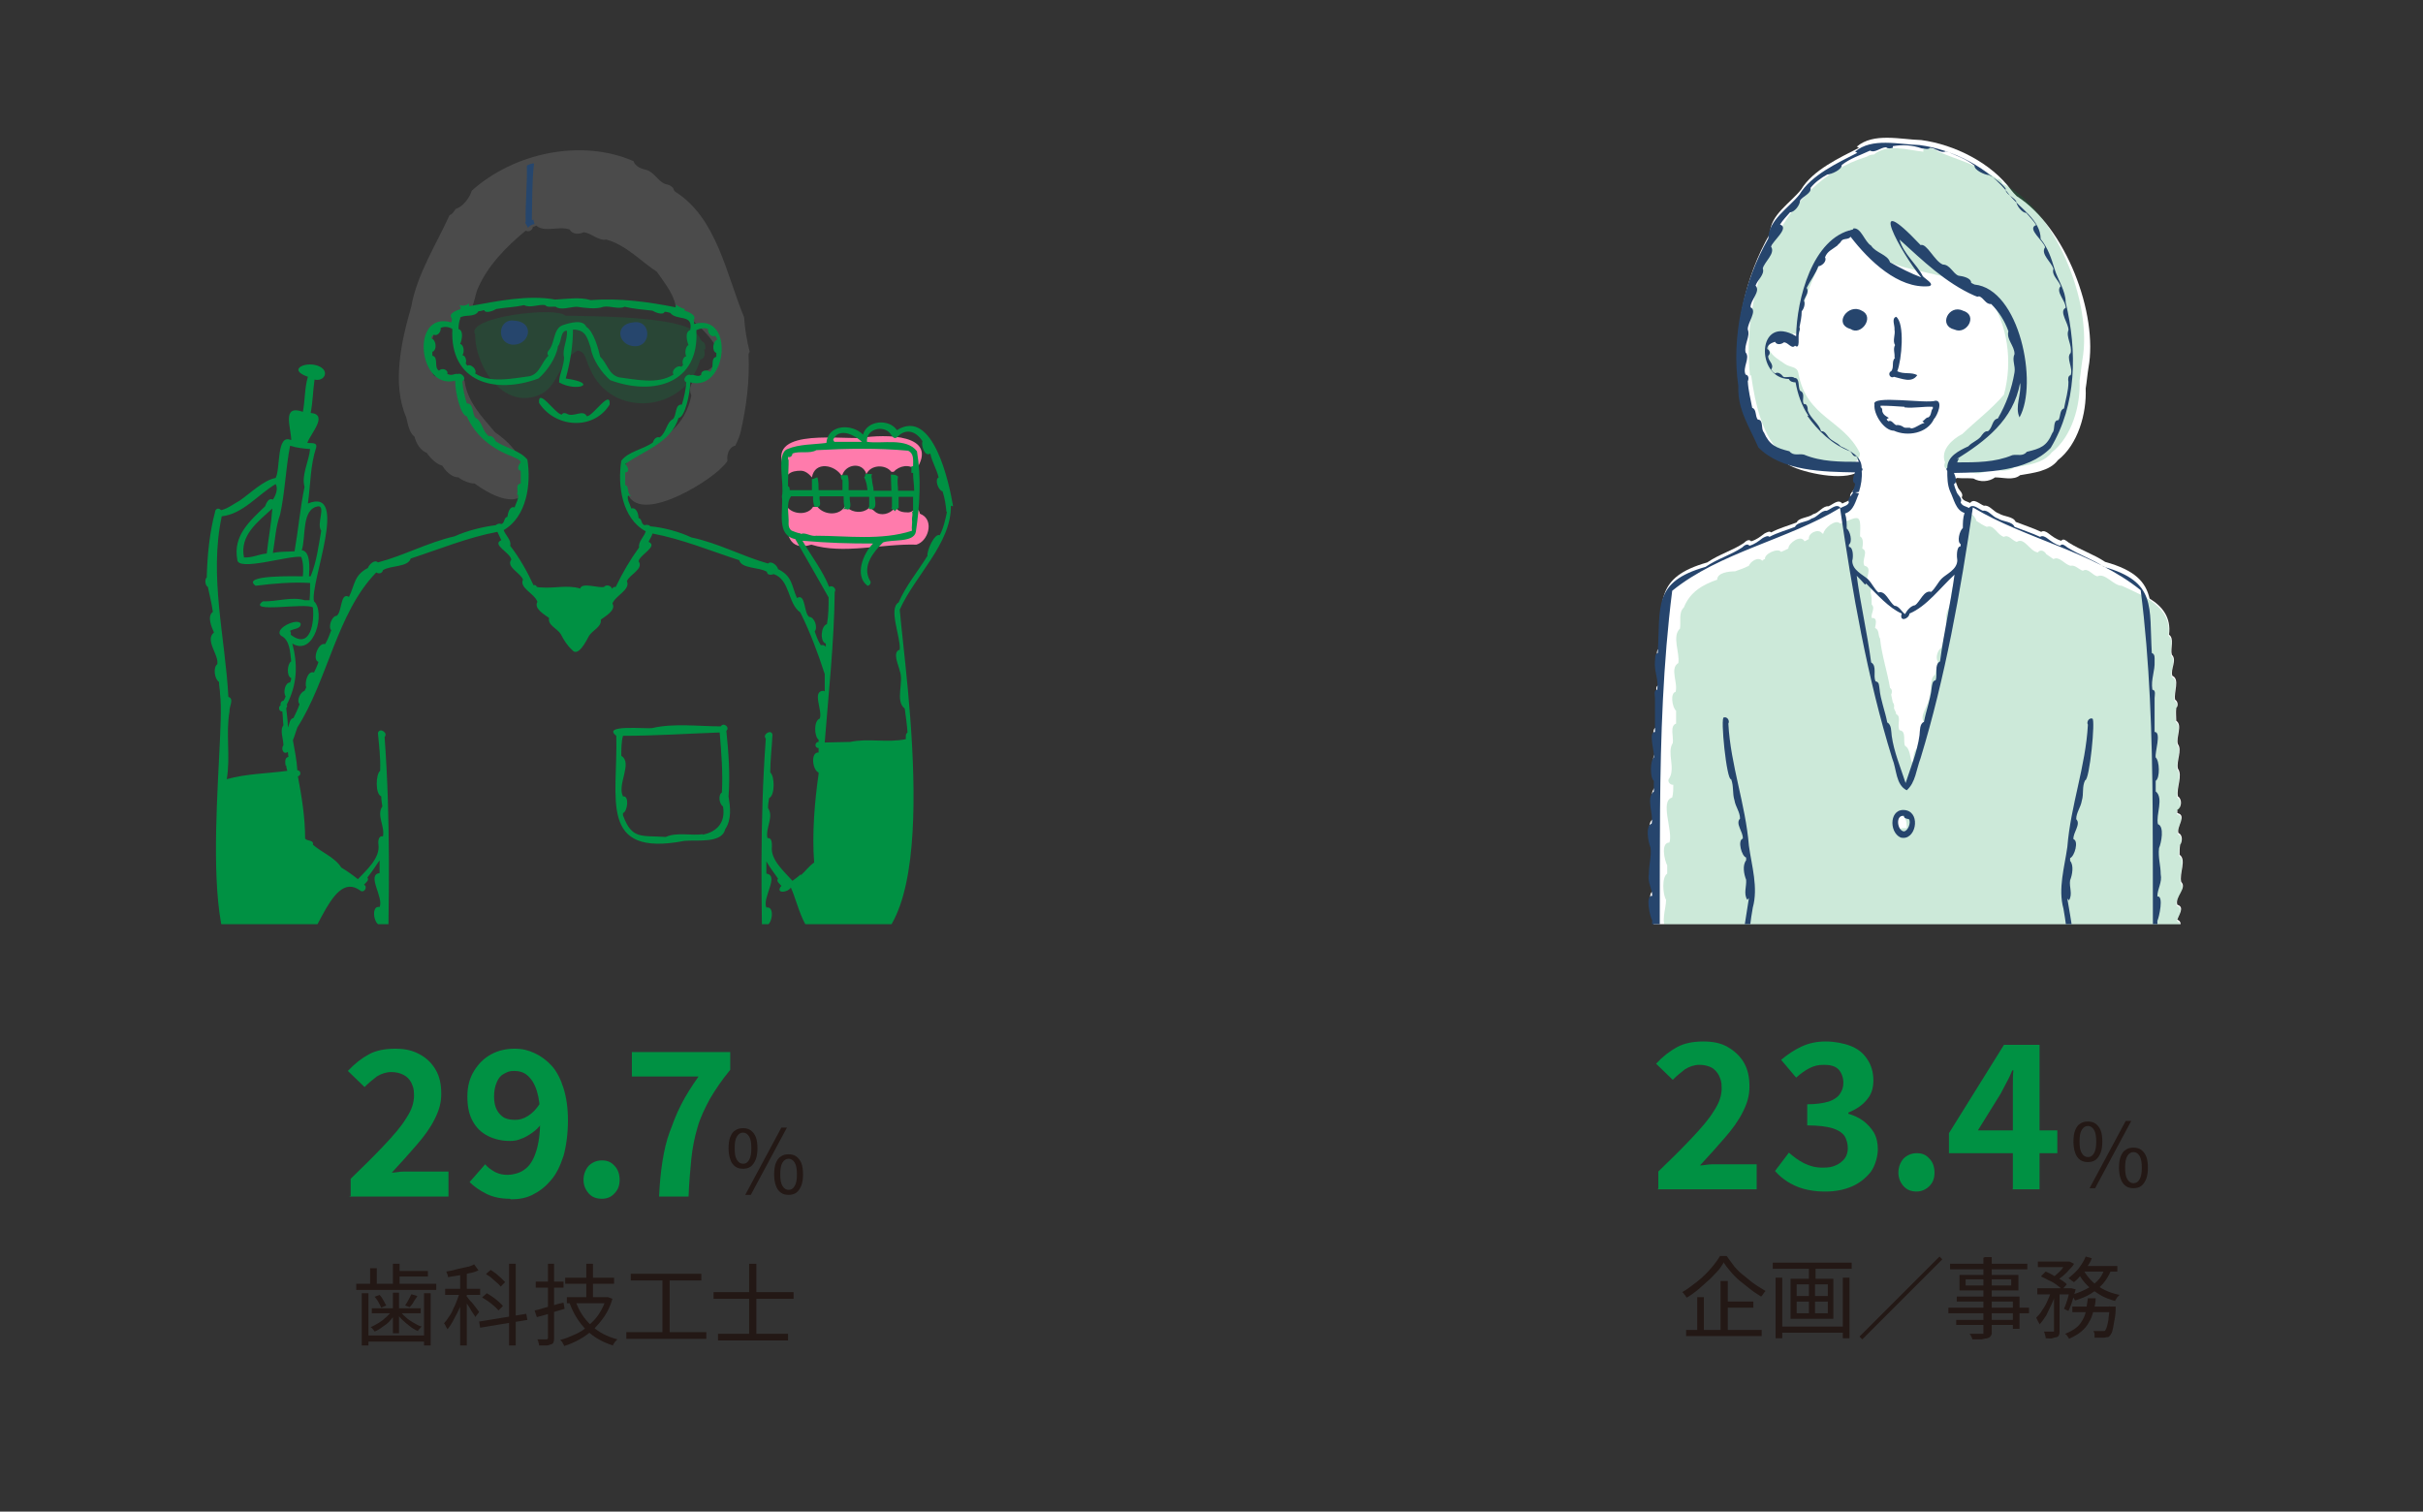 <?xml version="1.0" encoding="UTF-8"?>
<svg id="_レイヤー_1" data-name="レイヤー_1" xmlns="http://www.w3.org/2000/svg" xmlns:xlink="http://www.w3.org/1999/xlink" version="1.1" viewBox="0 0 436 272">
  <rect x="0" y="0" width="436" height="272" fill="#333333" stroke="none"/>
  <!-- Generator: Adobe Illustrator 29.4.0, SVG Export Plug-In . SVG Version: 2.1.0 Build 152)  -->
  <defs>
    <style>
      .st0 {
        fill: none;
      }

      .st1 {
        fill: #ff7bac;
      }

      .st2 {
        fill: #b9bec2;
      }

      .st3 {
        fill: #7dd0fc;
      }

      .st4, .st5 {
        fill: #009143;
      }

      .st6 {
        clip-path: url(#clippath-1);
      }

      .st7 {
        fill: #26466d;
      }

      .st8 {
        fill: #231815;
      }

      .st9 {
        fill: #fff;
      }

      .st10 {
        fill: #26456d;
      }

      .st11 {
        fill: #4b4b4b;
      }

      .st12 {
        clip-path: url(#clippath);
      }

      .st5 {
        opacity: .2;
      }
    </style>
    <clipPath id="clippath">
      <rect class="st0" x="25" y="15.1" width="157.3" height="151.2"/>
    </clipPath>
    <clipPath id="clippath-1">
      <rect class="st0" x="263.4" y="15.1" width="157.3" height="151.2"/>
    </clipPath>
  </defs>
  <g>
    <g>
      <path class="st4" d="M63.1,215.2v-3.1c2.3-2.2,4.3-4.2,6-6s3.1-3.4,4-4.9c1-1.5,1.4-2.8,1.4-4.1s-.2-1.6-.5-2.3c-.3-.6-.8-1.1-1.4-1.4-.6-.3-1.3-.5-2.2-.5s-1.8.3-2.6.8c-.8.6-1.5,1.2-2.2,1.9l-3-2.9c1.2-1.3,2.5-2.3,3.8-3,1.3-.7,2.9-1,4.7-1s3.1.3,4.4,1c1.3.7,2.2,1.6,2.9,2.8.7,1.2,1,2.6,1,4.3s-.4,3-1.2,4.6c-.8,1.6-1.9,3.1-3.3,4.7-1.4,1.6-2.8,3.2-4.4,4.9.7,0,1.4-.2,2.2-.2.8,0,1.5,0,2.2,0h5.8v4.5h-17.9Z"/>
      <path class="st4" d="M91.7,215.7c-1.6,0-3-.3-4.2-.9-1.2-.6-2.2-1.3-3-2.1l2.8-3.2c.5.6,1.1,1,1.8,1.4.8.4,1.5.5,2.3.5s2.1-.3,2.9-.9c.9-.6,1.6-1.6,2.1-3.1.5-1.4.8-3.4.8-5.9s-.2-3.9-.6-5.2c-.4-1.3-1-2.2-1.7-2.8-.7-.6-1.5-.8-2.4-.8s-1.2.2-1.8.5c-.6.3-1,.8-1.3,1.5-.3.7-.5,1.5-.5,2.6s.2,1.8.5,2.4c.3.6.8,1.1,1.3,1.4.6.3,1.2.4,2,.4s1.5-.2,2.3-.7,1.5-1.2,2.2-2.3l.3,3.6c-.5.7-1,1.2-1.7,1.7-.7.5-1.4.9-2,1.1-.7.3-1.3.4-2,.4-1.5,0-2.8-.3-4-.9s-2.1-1.5-2.7-2.6c-.7-1.2-1-2.7-1-4.5s.4-3.3,1.2-4.6c.8-1.3,1.8-2.3,3.1-3,1.3-.7,2.7-1,4.2-1s2.5.3,3.6.8c1.1.5,2.2,1.3,3.1,2.3.9,1,1.6,2.4,2.1,4,.5,1.6.8,3.5.8,5.8s-.3,4.6-.8,6.4c-.6,1.8-1.3,3.3-2.3,4.4-1,1.2-2.1,2-3.3,2.6-1.2.6-2.5.8-3.8.8Z"/>
      <path class="st4" d="M108.3,215.7c-1,0-1.8-.3-2.4-1-.6-.7-.9-1.5-.9-2.4s.3-1.8.9-2.5c.6-.6,1.4-1,2.4-1s1.7.3,2.3,1c.6.6.9,1.5.9,2.5s-.3,1.8-.9,2.4c-.6.7-1.4,1-2.3,1Z"/>
      <path class="st4" d="M118.6,215.2c.1-2.2.3-4.3.6-6.2.3-1.9.7-3.7,1.3-5.3s1.2-3.3,2.1-5c.8-1.6,1.9-3.3,3.1-5h-12v-4.4h17.7v3.2c-1.5,1.8-2.7,3.6-3.7,5.3-.9,1.7-1.7,3.3-2.2,5.1-.5,1.7-.9,3.6-1.1,5.6-.2,2-.4,4.3-.5,6.8h-5.3Z"/>
      <path class="st8" d="M133.7,210.3c-.5,0-1-.1-1.4-.4-.4-.3-.7-.7-.9-1.3s-.3-1.2-.3-2,.1-1.5.3-2c.2-.5.5-1,.9-1.2.4-.3.9-.4,1.4-.4s1,.1,1.4.4c.4.3.7.7.9,1.2.2.5.3,1.2.3,2s-.1,1.5-.3,2-.5,1-.9,1.3c-.4.3-.9.4-1.4.4ZM133.7,209.4c.5,0,.8-.2,1.1-.7.3-.5.4-1.2.4-2.1s-.1-1.6-.4-2.1c-.3-.5-.7-.7-1.1-.7s-.8.2-1.1.7c-.3.5-.4,1.1-.4,2.1s.1,1.6.4,2.1.7.7,1.1.7ZM134.1,215l6.5-12.1h1l-6.5,12.1h-1ZM141.9,215c-.5,0-1-.1-1.4-.4-.4-.3-.7-.7-.9-1.3s-.3-1.2-.3-2,.1-1.5.3-2,.5-1,.9-1.2c.4-.3.9-.4,1.4-.4s1,.1,1.4.4c.4.3.7.7.9,1.2s.3,1.2.3,2-.1,1.5-.3,2-.5,1-.9,1.3c-.4.3-.9.4-1.4.4ZM141.9,214.1c.5,0,.8-.2,1.1-.7.3-.5.4-1.2.4-2.1s-.1-1.6-.4-2.1c-.3-.5-.7-.7-1.1-.7s-.8.2-1.1.7c-.3.5-.4,1.2-.4,2.1s.1,1.6.4,2.1c.3.5.7.7,1.1.7Z"/>
      <path class="st8" d="M64.1,231h14.4v1.1h-14.4v-1.1ZM65.1,232.7h1.2v9.4h-1.2v-9.4ZM65.8,240.3h10.9v1.1h-10.9v-1.1ZM66.6,228.2h1.2v3.3h-1.2v-3.3ZM70.6,235.8l.8.3c-.3.5-.7.9-1.1,1.4-.4.5-.9.9-1.4,1.2-.5.4-1,.7-1.5.9,0-.1-.2-.3-.3-.4-.1-.2-.3-.3-.4-.4.5-.2,1-.5,1.5-.8s1-.7,1.4-1.1.8-.8,1.1-1.2ZM66.9,235.4h8.8v.9h-8.8v-.9ZM67.5,233.3l.8-.3c.3.3.5.6.7,1,.2.4.4.7.5.9l-.9.4c-.1-.3-.3-.6-.5-1s-.5-.7-.7-1ZM70.7,227.4h1.2v4.2h-1.2v-4.2ZM70.7,232.6h1.1v7.3h-1.1v-7.3ZM71.9,235.8c.3.4.6.8,1.1,1.2.4.4.9.7,1.4,1,.5.3,1,.6,1.5.7-.1,0-.2.2-.4.4s-.3.3-.3.4c-.5-.2-1-.5-1.5-.9-.5-.4-1-.8-1.4-1.2-.4-.4-.8-.9-1.1-1.3l.8-.3ZM71.4,228.7h5.6v1h-5.6v-1ZM74.1,232.9l1,.3c-.2.4-.5.7-.7,1.1-.2.4-.5.7-.7.9l-.8-.3c.2-.3.4-.6.6-1s.4-.7.5-1ZM76.3,232.7h1.2v9.4h-1.2v-9.4Z"/>
      <path class="st8" d="M82.9,232.3l.8.3c-.2.6-.4,1.1-.6,1.8-.2.6-.5,1.2-.8,1.8s-.6,1.1-.9,1.7c-.3.5-.6,1-.9,1.3,0-.2-.2-.3-.3-.6-.1-.2-.2-.4-.3-.5.3-.3.6-.7.9-1.2.3-.4.6-.9.8-1.5.3-.5.5-1.1.7-1.6.2-.5.4-1.1.5-1.5ZM80.1,231.9h6.3v1.1h-6.3v-1.1ZM85.4,227.6l.7,1c-.5.2-1,.4-1.7.5-.6.2-1.3.3-1.9.4-.7.1-1.3.2-1.9.3,0-.1,0-.3-.1-.5s-.1-.3-.2-.5c.6-.1,1.2-.2,1.8-.4.6-.1,1.2-.3,1.8-.4s1.1-.3,1.4-.5ZM82.8,228.7h1.2v13.4h-1.2v-13.4ZM83.9,233.2c.1.1.3.3.5.6.2.3.5.5.7.8.2.3.5.6.7.9.2.3.4.5.4.6l-.7.9c0-.2-.2-.4-.4-.7-.2-.3-.4-.6-.6-1-.2-.3-.4-.6-.6-.9-.2-.3-.4-.5-.5-.7l.6-.5ZM86.2,237.8l8.5-1.4.2,1.1-8.5,1.4-.2-1.2ZM86.8,233.4l.8-.7c.3.2.7.4,1.1.7s.7.5,1,.8c.3.3.6.5.8.8l-.8.8c-.2-.2-.4-.5-.8-.8-.3-.3-.7-.6-1-.8s-.7-.5-1.1-.7ZM87.5,229.2l.8-.7c.3.2.6.4,1,.7.3.3.6.5.9.8.3.3.5.5.7.7l-.8.8c-.2-.2-.4-.5-.7-.7-.3-.3-.6-.5-.9-.8-.3-.3-.7-.5-1-.7ZM91.6,227.4h1.2v14.7h-1.2v-14.7Z"/>
      <path class="st8" d="M96.2,235.8c.4-.1,1-.2,1.5-.4.6-.2,1.2-.3,1.8-.5.6-.2,1.3-.4,1.9-.5l.2,1.1c-.9.3-1.8.5-2.6.8s-1.7.5-2.4.7l-.4-1.2ZM96.4,230.6h5v1.1h-5v-1.1ZM98.5,227.4h1.2v13.3c0,.3,0,.6-.1.8,0,.2-.2.3-.4.4-.2,0-.5.2-.8.2-.3,0-.8,0-1.4,0,0-.2,0-.3-.1-.5,0-.2-.1-.4-.2-.6.4,0,.7,0,1,0h.6c.2,0,.3-.1.3-.3v-13.3ZM109,233.4h.4s.8.3.8.3c-.3,1.1-.8,2.2-1.4,3.1-.6.9-1.3,1.7-2,2.4-.8.7-1.6,1.3-2.5,1.8-.9.5-1.8.9-2.8,1.2,0-.1,0-.2-.2-.4,0-.1-.1-.3-.2-.4s-.2-.2-.3-.3c.9-.2,1.8-.6,2.7-1,.9-.4,1.7-.9,2.4-1.6.7-.6,1.4-1.3,1.9-2.1s1-1.7,1.2-2.7v-.2ZM101.7,229.9h8.8v1.1h-8.8v-1.1ZM102,233.4h7.1v1.1h-7.1v-1.1ZM103.6,234.2c.6,1.7,1.5,3.1,2.8,4.3,1.3,1.2,2.8,2,4.7,2.5,0,0-.2.2-.3.3-.1.1-.2.2-.3.4s-.2.2-.2.4c-1.9-.6-3.5-1.5-4.8-2.8s-2.3-2.9-3-4.8l1.1-.3ZM105.5,227.4h1.2v6.7h-1.2v-6.7Z"/>
      <path class="st8" d="M112.7,239.7h14.4v1.2h-14.4v-1.2ZM113.5,229.2h12.7v1.2h-12.7v-1.2ZM119.2,229.8h1.3v10.4h-1.3v-10.4Z"/>
      <path class="st8" d="M128.4,232.5h14.4v1.2h-14.4v-1.2ZM129.2,240h12.6v1.2h-12.6v-1.2ZM134.8,227.4h1.3v13.5h-1.3v-13.5Z"/>
    </g>
    <g class="st12">
      <g>
        <path class="st5" d="M126.9,62.9c.1-.6,0-1.3-.6-1.5-.4-.5-.6-1.1-1.1-1.5-2.5-3-18.6-3-23.5-3.1-1.4-1.7-18.1.2-16.2,3.4,0,5.9,5.2,13.7,11.7,10.8,3.3-1.5,3.6-6.4,6.7-7.9,1.5,0,1.6,2.1,2.2,3.1,3.8,9.3,17.3,8.1,19.9-1.5.9-.1.9-1.2.7-1.9Z"/>
        <path class="st1" d="M165.9,92.6c-.1,0-.2-.1-.4-.2,0,0,0,0,0,0,0,0,0,0,0,0,0-.4-.3-.8-.7-.9-.4.4-.9.7-1.4.7,0,0,0,0,0,0,0,0,0,0,0,0,0,0,0,0,0,0-.8,0-1.6-.1-2.1-.7-.1,0-.2,0-.4,0-.8,1-2.4,1.4-3.4.6h0c-.3-.3-.7-.5-1-.8,0,0,0,0,0,0-.2.2-.5.4-.7.5,0,0,0,0,0,0-1.1.6-2.9.3-3.6-.8,0,0,0,0-.1,0-1,1.9-3.8,1.7-5,.2-.3,0-.5,0-.8,0-.9,1.5-3.4,1.4-4.5.2-.7,0-.7,1.2,0,1.3-.6,3.2.2,6.6,4.2,5.3,5.7,1.8,12.8-.2,18.9,0,2.1-.6,3.2-4.2,1-5.4ZM149.2,92.4s0,0,0,0c0,0,0,0,0,0Z"/>
        <path class="st1" d="M141.8,85.4s0,0,0,0c.6-.6,1.5-.7,2.3-.7h0c.8,0,1.5.6,2,1.2.5-3,4.2-2.3,5.4-.2.5-2.2,3.7-2.7,4.4-.4,0,0,0,0,0,0,.8-1.7,3.4-1.8,4.5-.4.1,0,.3,0,.4,0,1-1.1,2.9-1.5,4-.3,4.4-6.6-5.7-6.5-9.9-5.8-4.7.2-18.1-1.8-13.3,6.4Z"/>
        <path class="st2" d="M120.3,89.8s0,0-.1,0c0,0,0,0,.1,0Z"/>
        <path class="st11" d="M134.7,63.8c0-.2.1-.4.2-.5,0,0,0,0,0,0-.5-1.9-.9-4.3-1-6.2-3.2-7.7-4.9-17.9-12.4-22.6-.2-.2-.3-.4-.4-.7h0c-.3-.3-.6-.5-1-.6-1.5-.2-2.2-2.1-3.7-2.6-.9-.2-2.1-.6-2.4-1.6-9.4-4.1-21.5-1.5-29.1,5.3-.4,1.3-1.6,2.9-2.9,3.3-.3.4-.6,1-1.1,1.1-2.3,5.1-5.9,10.7-6.9,16.5,0,0,0,0,0,0-1.8,6.2-3.5,13.9-.9,19.9.3,1.2.5,2.7,1.5,3.5.3,1.2,1,2.4,2.2,2.9.7,1,1.7,2,2.8,2.3.6,1,1.7,2.1,2.9,2.1.6.5,1.9,1.1,2.9,1.1,11.4,8.2,12.5-3.3,3.7-9.2-2.3-2.7-5-5.5-5.5-9.2-.5-1.2-2.1-1-3.2-1.3-.4-.9-1.8-.6-1.8.4h0s0,0,0,0c-.1,0-.2,0-.4,0-.9-.8,0-2.1-.9-2.9,0,0,0,0,0,0t0,0c.2-2.2.3-4.7,1.8-6.5.6.4,1.2-.1,1.7-.4.9.9,2.1,0,2.1-1.1,2.4-.2,2.3-2.9,3-4.7,1.8-4.3,5.2-7.7,8.7-10.6.5.3,1.2,0,1.3-.7.2,0,.4-.1.6-.2,1.5,1.3,4.1,0,6,.7.5.9,1.7.9,2.5.5,1.4.1,2.7,1.6,4.1,1.3,3.6,1,6.3,4,9.1,5.8,1.5,2.2,3.5,4.5,3.5,7.3,0,.9,1.4,1.2,1.7.4,13.7,11.3-1.2,8.9,1,14.6-2.3,11.1-15.2,8.3-11.7,16.8,1.3,7,14.4-.9,17.3-4,0,0,0,0,0,0,.3-.3.7-.7.9-1.1-.2-1,.3-2.5,1.4-2.7.4-.8.8-1.7,1-2.6h0c1-4.4,1.6-9,1.4-13.7Z"/>
        <path class="st4" d="M131.1,143.3c.3-4,0-7.9-.4-11.8.7-.6-.5-1.6-1-.8-3.9,0-8.5-.6-12.3.3-1.2.2-9.2-.7-6.5,1.4.3,11.3-3.3,21.9,12.3,18.9,2.3-.2,6.7.5,7.3-2.1,1.2-1.8.9-4,.6-5.9ZM126.5,150.1c-2.1.3-4.8-.4-6.7.5-4.4-.3-6.1.5-7.7-3.9,0-.1,0-.3,0-.4.8-.2,1.2-3.2,0-3-1.1-2.2,1.8-6-.3-7.3,0-1.2,0-2.5.3-3.6,5.9,0,11.6-.4,17.4-.6.3,3.6.6,7.2.4,10.8-.7.4-.5,2.1.2,2.5.5,2.9-1.1,4.6-3.7,5.1Z"/>
        <path class="st4" d="M97,72.5c2.9,4.5,9.8,5,12.7.3,0,0,0,0,0,0,.2-2.9-3,2.1-4.1,2.1-.7-1.3-2.3.2-3.5-.4-.3-.2-.8-.3-1,.1-1.1,0-4.3-5-4.1-2.1,0,0,0,0,0,0Z"/>
        <path class="st7" d="M92,62c3.2.4,4.5-4,.6-4.3-2.9-.5-3.4,3.8-.6,4.3Z"/>
        <path class="st7" d="M114.3,62.3c3,0,2.9-4.8-.3-4.3-3.6.3-2.8,4.3.3,4.3Z"/>
        <path class="st4" d="M171.5,91.1c-.7-4.2-3.6-17.8-10.1-13.7-1.4-2.1-5.4-1.8-6.1.8-2-2-6.3-1.9-6.6,1.5-2.3.3-4.9.2-7,1.1-2.1.8-.5,6.3-1,8.5.3,2.6-1.1,7,2.4,7.7,2,3.5,4.1,7.1,6,10.5,0,1.6,0,3.2-.3,4.8-1.1.3-1.3,3.2-.2,3.5,0,.2,0,.4,0,.6-.2-.3-.5-.4-.9-.3-.5-.8-.8-1.6-1.1-2.5.6-.6,0-2.6-1-2.6-1-.8-.6-4.3-2.2-3.4-1-2.3-.8-3.9-3.4-5.2-.1-.6-1.2-1.6-1.8-1-4.6-1.3-9-3.7-13.8-4.7-2.1-1-5-1.8-7.4-2-.2-.3-.7-.3-1-.2-.7-.2-.4-1.1-1.1-1.3,0-.7-.4-2-1.3-1.7-.2-.7-.8-1.6-.6-2.3.2,0,.4,0,.6,0-.9-.4-.3-1.8-1.1-1.9,0-.8,0-1.5,0-2.3.9,0,.5-1.1,0-1.5,3.3-2.4,8.2-3.8,9.6-8.3,1.1,0,2.1-4.4,2.1-6.4,6.7,1.8,8.1-12.6.7-10.5,0-.2,0-.5-.1-.7.7-.9-1-1.5-1.6-1.7,0-.1,0-.2,0-.3-.6-.2-1.1-.4-1.6-.8,0,.2,0,.3,0,.5-5-1-10.2-1.7-15.3-1.3-2-.6-4.3-.2-6.4-.1-4.9-.9-10.5.3-15.5,1.2,0-.2,0-.4,0-.5-.5.4-1.1.5-1.7.3,0,.1.1.3.2.3,0,.1-.1.3,0,.4-.6.2-2.4.8-1.6,1.7,0,.2,0,.5-.1.7-7.4-2.1-6,12.2.7,10.5,0,2.1,1,6.3,2.1,6.4,1.5,3.5,4.6,5.9,8.1,7.2,0,0,0,0,0,0,.5.3,1.5.5,1.6,1.1-.4.4-.8,1.4,0,1.5,0,.8,0,1.5,0,2.3-1.1.2-.3,1.3-.7,2,0,0,.1,0,.2,0,.2.7-.4,1.6-.6,2.3-.9-.3-1.2,1-1.3,1.7-.7.1-.4,1.1-1.1,1.3-.3-.2-.8,0-1,.2-2.4.3-5.2,1-7.4,2-4.8,1.1-9.2,3.5-13.8,4.7-.6-.6-1.6.4-1.8,1-2.5,1.3-2.3,2.9-3.4,5.2-1.6-.9-1.2,2.6-2.2,3.4-.9,0-1.6,2-1,2.6-.3.8-.6,1.7-1.1,2.5-1.2-.4-2.4,2.8-1.2,3.2-.2.7-.5,1.3-.8,1.9-1.2-.4-1.7,1.9-1.4,2.7-.1.2-.2.4-.3.6-.7.2-1.5,1.7-.9,2.4-.3.9-.7,1.7-1.1,2.5-.7.1-.7,1.1-1,1.7,0-1.2-.2-2.4-.3-3.5.2-.2.2-.4.1-.6,1.9-3.7,2-7.2,1-11,4,2.4,6-5.7,3.9-7.6-.8-3.2,6.5-20.7-1.1-17.6.5-3.4.4-6.8,1.5-10.1.2-1-1-.7-1.6-.8.5-1.6,3.9-5.1.6-5.4.4-2,.4-4,.7-6,1.7.4,2.7-1.4,1-2.3-2.2-1.2-6.2.4-2.2,1.8-.6,2-.5,4.2-.9,6.3-3.9-1.4-2.1,2.9-2.1,5.1-2.7-1.3-1.9,5.1-2.8,6.8-2.2.4-4.6,2.8-6.5,4.1-1.1.6-2.1,1.4-3.3,1.7-.6-.6-1.1-.1-1.1.3-1,3.7-1.4,7.9-1.5,11.8-.4.3-.3,1.5.2,1.7.3,1.5.7,3,.9,4.5-1.1.8-.2,2.8.2,3.7-1.7,1.4.9,4,.6,5.7-.8.6-.5,2.7.3,3.2,0,.7.2,1.5.2,2.3,1.1,8.6-5.5,51.5,7.3,50.6,1.4,1.2,3.2-.2,4.1-1.4,5.6-1.9,8.1-18.3,13.9-13.9.7.4,1.3-.8.6-1.1.3-.4,1-.8.6-1.3.9-1.1,1.7-2.4,2.2-3.1,0,.8,0,1.5,0,2.3-2.4.3.8,4.4,0,6.1-1.5-.3-1.1,2.8-.1,3.2.5,2.2,0,4.7.2,6.7,0,1.6-.2,3.3-.3,4.9-.7,1.3-.7,3.9-.1,5.3,0,.7,0,1.3-.1,2-2.5-.9-.5,3.3-.7,4.4-2,.7-.1,4.1-.6,5.8-2,.3-.2,4.4-.9,5.9-1.6-.9-1.3,4.8-.4,5.1,0,.2,0,.4,0,.6-1.3-.2-1.1,4-.2,4.4,0,.4,0,.8,0,1.2-1.6.9,0,3.8-.5,5.4-1.7,1.5.1,5-.5,7.2-.9,1.4.4,3.5,0,5.1-1.1.6,0,2.3-.2,3.3-1.4.2,0,2.5.9,1.7,1.6,0,3.2-.2,4.8-.1,0,0,.1.1.2.2,0,.3,0,.6.1.9.4,0,.8,0,1.1-.2,0-.2,0-.4,0-.5,1.6.2,3.1-.4,4.7-.2-.1,1.4,3.2,1.1,3.6.2,1.1,0,2.3,0,3.4,0,0,1.4,2.4.8,3.2.4.8,0,1.9.6,2.6,0,1.6-.5,4,1,5.2-.2,1.8,0,4.1,1.2,5.8.3,2.5-.6,5.5.8,7.7,0,1.5-.3,3.8.8,5-.3,1.9,0,4.6,1.2,6.3,0,.6,0,1.2,0,1.8.1.6.7,3.3,1.2,3.3-.2,1.1-.1,2.3-.1,3.4,0,.5.9,3.7,1.3,3.6-.2,1.9,0,3.8.4,5.8,0,0,0,0,0,0,0,0,0,.1,0,.2-.2,1.6,0,3.2.1,4.8.1.8.8,2.3-1.5.9-1.7-.1-1,1-2.7-.2-3.3-.4-1.7.9-3.7,0-5.1-.6-2.2,1.2-5.7-.5-7.2-.5-1.6,1-4.5-.5-5.4,0-.4,0-.8,0-1.2.9-.4,1.1-4.6-.2-4.4,0-.2,0-.4,0-.6,1-.3,1.2-6-.4-5.1-.7-1.5,1.2-5.6-.9-5.9-.5-1.7,1.4-5-.6-5.8-.2-1.1,1.8-5.3-.7-4.4,0-.7-.1-1.3-.1-2,.6-1.4.6-4-.1-5.3,0-1.6-.2-3.3-.3-4.9.2-2-.3-4.5.2-6.7,1-.4,1.4-3.5-.1-3.2-.8-1.7,2.4-5.8,0-6.1,0-.7,0-1.5,0-2.2.4.7,1.3,2,2.1,3.1-.4.5.3.9.6,1.3-1.2,1.4,1.1,1.3,1.7.3,1.4,3,2.2,8.7,6,9.5,1.2,1.2,3.2,2.8,4.9,1.9,17.2-.7,9.7-49.3,8.7-61.4,2.7-6.1,9.3-11.9,9.2-18.7ZM57.2,91.1c1.5-.1-.3,3.2.6,4.4-.5,2.8-.8,5.5-1.9,8.2-.1,0-.2,0-.3,0,.1-1.5.3-4.5-1.3-4.7.8-2.4-.1-7.5,3-7.9ZM50.4,92.6c.9-4.1,1-8.3,1.8-12.4,1.2.4,2.4.5,3.6.6-.2,2.2-1.6,4.7-1,6.8-.8,3.9-1.1,7.6-1.8,11.6-1.3.1-2.6,0-3.9.3.4-2.3.5-4.7,1.3-6.9ZM51.5,137.7c0,.3.1.7.2,1-3.6.5-7.3.5-10.9,1.5.7-4-.2-8.2.5-12.2-.1-.8.9-2.3-.2-2.6-.6-10.9-3.5-21.7-1.2-32.5,3.8-.4,6.5-3.9,9.7-5.8.5.8,0,2.1-.5,2.8-.8-.4-1.2.7-1.4,1.2-2.8,2.7-5.8,5.3-5,9.6,0,2.2,9.3-.8,11.5-.5.4,1,.4,2.4.3,3.5-1.2,0-11.3-.3-8.5,1.7,3.2-.4,6.5-.7,9.8-.5,0,1,0,2.1-.1,3.1-.3,0-.6,0-.9,0-2.3-.7-5.1.3-7.5.2,0,0,0,0,0,0,0,0,0,0,0,0-3,2.2,7.7.2,9,1.1.3,2.6-.4,7.7-4,4.9.1-.2,0-.5-.1-.7.6-.4,2-.3,1.9-1.3-.6-1.1-5,1-3.5,2.2,1.6.8,1.6,3,1.8,4.6-.7.4-.9,2.7,0,3,0,.3-.1.6-.2.8-.9,0-1.3,1.8-.8,2.5-.1.3-.2.5-.4.8-.4,0-.6.5-.5.8-.5.3-.3,1.2.3,1.1.1.8.1,1.7.2,2.5-.7.9,0,2.4,0,3.6-.5.6,0,1.8.8,1.2,0,.3.1.6.1.9-.7.1-.6,1-.5,1.6ZM49,91.6c-.2,2.7-.7,5.3-1,8-1.4.1-2.6.8-4.1.7-.8-4,2.5-6.4,5.1-8.8ZM151.8,77.9c1.1,0,2.4.8,3.3,1.6-1.7,0-3.3,0-5,0,0-.1,0-.2-.2-.3.4-1,1.1-1.3,1.9-1.3ZM141.8,86.6c0-1,.1-2,.1-3,0,0,0,0,0,0,0-.3,0-.6,0-.9,0,0,0,0-.1,0,0-.2,0-.4,0-.5.4.2.8-.2.8-.6,1.3-.5,3.1.1,4.3-.6,5.5-.3,11.1-.4,16.5.1,1.1.5.9,1.7.9,2.8,0,0-.2,0-.3,0,0,.4,0,.8,0,1.2,0,0,.2,0,.3,0,0,1.1.2,2.2.2,3.2-1,0-1.9,0-2.9,0,0-.8-.2-1.7,0-2.5-.3-.4-.8-.4-1.3-.4,0,1,.1,1.9.1,2.9-1.1,0-2.1,0-3.2,0,0-.7-.3-1.4-.3-2.1-.1-.3-.1-.6,0-.9-.4,0-.8,0-1.2,0,0,.2,0,.4-.2.6.4.7.5,1.5.6,2.3-1.1,0-2.3,0-3.4,0,0-.9.1-1.9-.2-2.7-.4,0-.8,0-1.2,0,0,.3,0,.7.3.9,0,.8,0,1.3,0,1.8-1.4,0-2.9,0-4.3,0,0-.8,0-1.5-.2-2.3-.3,0-.6.3-1,.3,0,.7,0,1.4,0,2-1.3,0-2.7,0-4,0,0-.3,0-.6-.3-.7,0-.2,0-.5,0-.7ZM144.1,96c-.6-.1-1.1-.3-1.6-.5,0,0,0,0,0,0-.4-.2-.6-.7-.6-1.2,0,0,0,0,0,0,0,0,0,0,0,0h0s0,0,0-.1h0c.1-1.5-.5-3.7.4-4.8,0,0,0,0,0-.1,1.3,0,2.6,0,4,0,0,.6,0,1.3.3,1.9,0,0,0,0,0,0,.3,0,.5,0,.7,0,0,0,0,0,0,0,.6-.4,0-1.3.2-1.9,1.4,0,2.9,0,4.3,0,0,.7,0,1.4.2,2.1-.1,0-.2.1-.3.2.3,0,.7,0,.9.1,0,0,0,0,0,0,.8-.4.2-1.6.3-2.3,1.2,0,2.3,0,3.5,0,0,.6,0,1.2,0,1.8,0,0-.1,0-.2.1.1,0,.2.2.2.3,1.5.3,1.1-1.3,1-2.2,1,0,2.1,0,3.1,0,0,.6,0,1.3,0,1.9,0,0-.1,0-.1.2,0,0,.1,0,.2.1,0,0,0,0,0,0,0,0,0,0,0,0,0,0,0,0,0,0,.2.1.3.2.4.4.2-.2.4-.5.7-.6,0-.7,0-1.3,0-2,.9,0,1.7,0,2.6,0,0,.9,0,1.8,0,2.7,0,0-.1,0-.2,0,.2.4,0,.9,0,1.3,0,0,0,0,0,0,.1.7-.1,1.4,0,2.1-5.5,1.8-11.8.9-17.2.9-1,.2-2-.7-2.8-.3ZM82.7,57.2c.9-.7,2.7,0,3.4-1.2.3,0,.7-.1,1-.2.3.7,1.7.1,2.2-.2,1.7-.3,3.3-.3,5-.7,1.1.6,2.6-.2,3.8,0,.4.5,1.3.2,1.9.3,1,.7,2.6,0,3.8,0,1.4.2,3.5.5,4.8,0,1.2-.2,2.7.5,3.8,0,1.7.4,3.3.5,5,.7.5.3,1.9.9,2.2.2.3,0,.7.1,1,.2,1.2,1.5,4.2.1,3.6,3.1-1,.3-.6,2-.3,2.7-.6.2-.7,1.6-.4,2-.6.1-.8,1-.6,1.5,0,.2-.2.3-.3.4-.7-.4-1.9.7-1.4,1.4-2.9,1.8-6.6.9-9.8.5-1.9-.5-2.1-2.5-3.4-3.7-.3-1.4-1.2-4.6-2.5-5.4-.6-1.4-3-.7-4.2-.3-1.8.6-1.4,3.3-2.6,4.6-.2.3-.3.6,0,.9-1.3,1.2-1.5,3.2-3.4,3.7-3.2.4-7,1.3-9.8-.5.4-.7-.8-1.8-1.4-1.4-.1-.1-.2-.3-.3-.4.2-.5,0-1.4-.6-1.5.4-.4.3-1.9-.4-2,.3-.7.7-2.4-.3-2.7,0-.6.1-1.3.3-1.9ZM90.6,95.4c4.2-2.4,5-8.3,4.3-12.7-1.4-1.7-4-2.1-5.7-3.3-.2-.5-.7-1.1-1.2-.9-1.2-.8-1.2-2.7-2.4-3.3-.7-.6-.3-2.7-1.6-2.6-.4-1.3-.7-2.6-.8-4,.9-.5-.2-1.6-.8-1.3-.6-.2-1.2.5-1.9,0,.2-.8-1-1.2-1.5-.6-1-.6,0-2.4-1.2-2.7,0-.2,0-.4,0-.7.9-.3.7-2.2-.2-2.4,0-.3.2-.5.4-.7.7.4,1.4-.5,1.3-1.2.7-.3,1.5-.2,2.1.2-.5,9.6,7.7,11.8,15.5,8.9,1.5-1.3,3.2-3.7,3.5-5.8.7-.8.4-2.8,1.6-2.8.2,1.6-.9,3.3-.5,4.8,0,1.5-.9,3.1-.9,4.5,3.1,1.8,7.4.2,1.2-.7.8-2.9,1.3-5.9,1.3-8.8,2.3,0,2.6,1.5,3.2,3.3.3,2.1,2,4.5,3.5,5.8,7.8,2.9,16.1.6,15.5-9,.7-.3,1.5-.5,2.1-.2-.1.7.6,1.6,1.3,1.2.1.2.3.5.4.7-.8.2-1.1,2.1-.2,2.4,0,.2,0,.4,0,.7-1.2.3-.2,2-1.2,2.7-.5-.5-1.7-.2-1.5.6-.7.4-1.3-.2-1.9,0-.6-.4-1.7.8-.8,1.3-.1,1.3-.4,2.7-.8,4-1.3-.1-.9,1.9-1.6,2.6-1.2.6-1.2,2.5-2.4,3.3-.6-.2-1.1.4-1.2.9-1.8,1.3-4.4,1.6-5.7,3.3-.7,4.4.1,10.4,4.4,12.7-.3,1-1.4,1.9-1.2,2.9-1.6,2.2-3,4.6-4.2,7.1-.2,0-.5,0-.6.3,0,0,0,0-.1,0-.1-.5-1-.8-1.4-.3-.9.3-4-.9-4.3.3-2.3-.7-4.6,0-7-.2-.3,0-.5,0-.8-.1-.1-.3-.4-.4-.6-.3-1.1-2.4-2.5-4.9-4.2-7.1.3-1-.9-1.9-1.2-2.9h0ZM148.2,124.3c-2.2,0-.1,3.6-.7,5-1.1.4-1,3.2-.2,3.8,0,.1,0,.3,0,.4-.7,0-.8,1.1,0,1.1,0,.3,0,.5,0,.8-1.5-.1-1.1,3.2,0,3.6,0,.1,0,.2,0,.3-.7,4.8-1.2,10.7-.8,15.9-.9.6-1.6,1.6-2.4,2.3v-.2c-.5.5-1,.8-1.5,1.2-1.5-1.7-4-3.8-3.7-6.2,0-.6,0-1.6-.8-1.5-.4-1.8,1.2-3.8.1-5.4,0-.6.1-1.2.2-1.8,1.1-.5,1-4,.2-4.6,0-2.3.3-4.6.4-6.8-.2-1.1-1.9,0-1.2.7-1.1,15-.8,29.5-.5,44.6-3.3.5-6.6,0-9.9-.3,0-1.3-2.2-.3-1.1.5-1.1,9.2,1,12,1.1.7,3.3.3,6.7.6,10,.3.2,2.1,0,4.3.2,6.4-.2,0-.3.2-.4.3-3,.2-6,0-8.9-.2-.4-.8-1.3,0-1.2.6,3,1.3,7.3.7,10.6.7,2.5,15.8,3.5,31.7,3.9,47.7-6.7-.2-13.3,0-20,.5-17.9-1.4-37.7-.1-56.2-.8.4-16,1.4-31.9,3.9-47.7,3.4,0,7.7.7,10.6-.7.2-.7-.8-1.4-1.2-.6-2.9.1-6,.4-8.9.2,0-.2-.2-.3-.4-.3.2-2.2,0-4.3.2-6.4,3.4.3,6.7,0,10-.3.2,11.3,2.2,8.5,1.1-.7,1.1-.8-1.1-1.8-1.1-.5-3.3.3-6.6.8-9.9.3.3-15.1.6-29.6-.5-44.6.7-.7-.9-1.8-1.2-.7.2,2.2.5,4.5.4,6.8-.8.6-.9,4.2.2,4.6,0,.6.1,1.2.2,1.8-1.1,1.6.5,3.6.1,5.4-.8-.2-.9.9-.8,1.5.3,2.4-2.1,4.5-3.7,6.2-1-.8-2-1.5-3-2.1-1.1-1.8-3.5-2.7-5.1-4.1.2-.9-1-.6-1.4-1.1,0-3.8-.6-7.5-1.3-11.2.7-.2.5-1.1-.1-1.1-.1-1.8-.5-3.7-.8-5.4.3-.7.5-1.5.8-2.3,5.5-8.6,7.1-20.6,14.2-27.9.4.3,1.1.2,1.2-.4,1.4-.9,4.5-.5,5-2.1,5.2-1.7,10.3-3.8,15.6-4.8.2.5.5,1,.7,1.5-1.8.8,1.6,2.2,1.8,3.5-1,1.3,1.7,2.4,2.1,3.6-.7,1.5,2.1,2.5,2.6,4-.7,1.2,1.3,2.3,2.1,2.9-.3,1.3,1.5,1.9,2.1,2.9.5,1,1.2,2.1,2,2.8,1.1,1.5,2.6-1.6,3.1-2.5.6-1,2.3-1.6,2.1-2.9.8-.6,2.8-1.7,2.1-2.9.5-1.4,3.3-2.5,2.6-4,.4-1.2,3.1-2.2,2.1-3.6.2-1.2,3.6-2.7,1.8-3.5.2-.5.6-1,.7-1.5,5.3,1,10.4,3.1,15.6,4.8.5,1.6,3.6,1.2,5,2.1,0,.6.8.6,1.2.4,3,1,2.5,5.3,4.8,6.9,1.8,3.6,3.2,7.4,4.4,11.1,0,1,0,2.1,0,3.1ZM170.4,92.1c-.3,1.4-.6,2.9-1.3,4.2-1-.4-2.4,3-2.2,3.7-1.8,2.9-3.9,5.4-5.2,8.4-1.9,1.1.4,6.2.2,8.5-1.4.4-.2,2.8,0,3.8.8,2.1-.9,5.4.9,6.8.2,1.4.4,2.9.5,4.3-.4.3-.3.7-.3,1.2-3.3.7-6.9-.2-10,.5-1.5,0-3.1.1-4.6.1.7-9,1.7-18,1.8-27.1.4-.6-.5-1.3-1-.9-1.2-3-3.2-5.5-4.8-8.3,4.7.4,8.2.5,12.7.5-1.8,1.8-3.4,5.8-1,7.6.4,0,.8-.6.4-1-1.4-2.6.7-5.1,2.4-6.8,1.6-.6,5.5.1,5.9-1.9.7-4.6,1-9.8.2-14.5-1.9-2.5-6.2-1.3-9-1.7-.2-2.3,2.9-3.1,4.2-1.5.3.4.6,1.1,1.2.7,1.5-1.7,3.4-1.2,4.6.7-.3.7.4,2.9,1.4,2.2.3,1.5,1.1,2.7,1.5,4.3-.8.4,0,2.4.7,2.5.4,1.2.6,2.5.7,3.7Z"/>
        <path class="st7" d="M94.5,39.9c0,.4.4.7.5,1.1.3-.4.7-.6,1.2-.7-.1-.2-.2-.5-.2-.8,0,0-.1,0-.2.1,0,0,0,0-.1,0,.1-3.4,0-6.9.4-10.2-.5,0-.9.2-1.3.4.1,3.4-.3,6.8-.2,10.2Z"/>
      </g>
    </g>
  </g>
  <g>
    <g>
      <path class="st4" d="M298.4,213.9v-3.1c2.3-2.2,4.3-4.2,6-6,1.7-1.8,3.1-3.4,4-4.9,1-1.5,1.4-2.8,1.4-4.1s-.2-1.6-.5-2.3c-.3-.6-.8-1.1-1.3-1.4-.6-.3-1.3-.5-2.2-.5s-1.8.3-2.6.8c-.8.6-1.5,1.2-2.2,1.9l-3-2.9c1.2-1.3,2.5-2.3,3.8-3,1.3-.7,2.9-1,4.7-1s3.2.3,4.4,1,2.2,1.6,2.9,2.8,1,2.6,1,4.3-.4,3-1.2,4.6c-.8,1.6-1.9,3.1-3.3,4.7-1.4,1.6-2.8,3.2-4.4,4.9.7,0,1.4-.2,2.2-.2.8,0,1.5,0,2.2,0h5.8v4.5h-17.9Z"/>
      <path class="st4" d="M328.2,214.4c-1.4,0-2.6-.2-3.7-.5-1.1-.3-2.1-.8-2.9-1.3-.9-.6-1.6-1.2-2.2-1.9l2.5-3.3c.8.7,1.7,1.4,2.7,1.9,1,.5,2.1.8,3.3.8s1.7-.1,2.4-.4c.7-.3,1.2-.7,1.6-1.2.4-.5.6-1.2.6-1.9s-.2-1.6-.6-2.2c-.4-.6-1.2-1.1-2.2-1.4s-2.5-.5-4.5-.5v-3.8c1.6,0,2.9-.2,3.9-.5.9-.3,1.6-.8,2-1.4.4-.6.6-1.2.6-2s-.3-1.8-.9-2.4c-.6-.6-1.5-.8-2.6-.8s-1.8.2-2.6.6c-.8.4-1.6,1-2.4,1.7l-2.7-3.2c1.2-1,2.4-1.8,3.7-2.4,1.3-.6,2.7-.9,4.3-.9s3.2.3,4.5.8c1.3.5,2.3,1.3,3,2.4.7,1,1.1,2.3,1.1,3.8s-.4,2.6-1.2,3.5c-.8,1-1.9,1.7-3.3,2.3v.2c1,.3,1.9.7,2.7,1.3.8.6,1.4,1.3,1.9,2.1.5.9.7,1.9.7,3s-.4,2.9-1.3,4.1c-.9,1.1-2,2-3.4,2.6-1.4.6-3,.9-4.7.9Z"/>
      <path class="st4" d="M344.9,214.4c-1,0-1.8-.3-2.4-1-.6-.7-.9-1.5-.9-2.4s.3-1.8.9-2.5c.6-.6,1.4-1,2.4-1s1.7.3,2.3,1c.6.6.9,1.5.9,2.5s-.3,1.8-.9,2.4-1.4,1-2.3,1Z"/>
      <path class="st4" d="M362.2,213.9v-15.7c0-.8,0-1.7,0-2.8,0-1.1,0-2,.1-2.8h-.2c-.3.7-.6,1.4-1,2.1-.4.7-.7,1.4-1.1,2.1l-4.1,6.6h14.3v4.1h-19.5v-3.6l9.9-15.9h6.4v26h-4.9Z"/>
      <path class="st8" d="M375.7,209.1c-.5,0-1-.1-1.4-.4-.4-.3-.7-.7-.9-1.3s-.3-1.2-.3-2,.1-1.5.3-2c.2-.5.5-1,.9-1.2.4-.3.9-.4,1.4-.4s1,.1,1.4.4c.4.3.7.7.9,1.2.2.5.3,1.2.3,2s-.1,1.5-.3,2-.5,1-.9,1.3c-.4.3-.9.4-1.4.4ZM375.7,208.2c.5,0,.8-.2,1.1-.7.3-.5.4-1.2.4-2.1s-.1-1.6-.4-2.1c-.3-.5-.7-.7-1.1-.7s-.8.2-1.1.7c-.3.5-.4,1.1-.4,2.1s.1,1.6.4,2.1.7.7,1.1.7ZM376,213.8l6.5-12.1h1l-6.5,12.1h-1ZM383.9,213.8c-.5,0-1-.1-1.4-.4-.4-.3-.7-.7-.9-1.3s-.3-1.2-.3-2,.1-1.5.3-2,.5-1,.9-1.2c.4-.3.9-.4,1.4-.4s1,.1,1.4.4c.4.3.7.7.9,1.2s.3,1.2.3,2-.1,1.5-.3,2-.5,1-.9,1.3c-.4.3-.9.4-1.4.4ZM383.9,212.9c.5,0,.8-.2,1.1-.7.3-.5.4-1.2.4-2.1s-.1-1.6-.4-2.1c-.3-.5-.7-.7-1.1-.7s-.8.2-1.1.7c-.3.5-.4,1.2-.4,2.1s.1,1.6.4,2.1c.3.5.7.7,1.1.7Z"/>
      <path class="st8" d="M310.1,227.3c-.3.5-.7,1.1-1.2,1.6-.5.5-1,1.1-1.6,1.6-.6.5-1.2,1.1-1.8,1.6-.6.5-1.3,1-2,1.4,0,0-.1-.2-.2-.3,0-.1-.2-.2-.3-.4s-.2-.2-.3-.3c.9-.5,1.8-1.2,2.7-1.9.9-.7,1.7-1.5,2.4-2.3.7-.8,1.3-1.6,1.7-2.3h1.2c.4.6.9,1.2,1.4,1.9.5.6,1.1,1.2,1.8,1.7.6.5,1.3,1.1,1.9,1.5.7.5,1.3.8,1.9,1.2-.1.1-.3.3-.4.5-.1.2-.3.4-.4.5-.6-.4-1.3-.8-1.9-1.3s-1.3-1-1.9-1.5c-.6-.5-1.2-1.1-1.7-1.7-.5-.6-.9-1.1-1.3-1.7ZM303.4,239.3h13.6v1.1h-13.6v-1.1ZM305.4,233.4h1.2v6.5h-1.2v-6.5ZM309.6,230.5h1.3v9.4h-1.3v-9.4ZM310.2,234.2h5.3v1.1h-5.3v-1.1Z"/>
      <path class="st8" d="M319,227.2h14.2v1.1h-14.2v-1.1ZM319.5,229.9h1.2v10.9h-1.2v-10.9ZM320.2,238.7h11.9v1.1h-11.9v-1.1ZM322.2,230.1h7.7v7.2h-7.7v-7.2ZM323.3,231.1v2.1h5.6v-2.1h-5.6ZM323.3,234.2v2.1h5.6v-2.1h-5.6ZM325.5,227.6h1.2v3.1h-1.2v-3.1ZM325.5,230.6h1.1v6.3h-1.1v-6.3ZM331.6,229.9h1.2v10.9h-1.2v-10.9Z"/>
      <path class="st8" d="M349,226.1l.5.5-14.4,14.4-.5-.5,14.4-14.4Z"/>
      <path class="st8" d="M350.6,235.3h14.5v1h-14.5v-1ZM350.9,227.4h13.9v1h-13.9v-1ZM352,237.5h10.9v.9h-10.9v-.9ZM352.1,233.3h11.3v5.8h-1.2v-4.9h-10.1v-.9ZM352.6,229.4h10.6v2.8h-10.6v-2.8ZM353.7,230.2v1.1h8.2v-1.1h-8.2ZM357.2,226.2h1.2v13.4c0,.4,0,.6-.2.8-.1.2-.3.3-.6.4-.2,0-.6.1-1,.2-.4,0-1,0-1.7,0,0-.1,0-.3-.2-.5,0-.2-.2-.4-.3-.5.3,0,.6,0,.9,0s.6,0,.8,0c.2,0,.4,0,.5,0,.1,0,.3,0,.3,0,0,0,0-.2,0-.3v-13.4Z"/>
      <path class="st8" d="M369.2,232.1l.8.3c-.2.7-.4,1.4-.8,2.2-.3.7-.7,1.4-1,2.1-.4.6-.8,1.2-1.2,1.6,0-.2-.2-.3-.3-.6-.1-.2-.2-.4-.3-.6.4-.4.8-.8,1.1-1.4.4-.5.7-1.1,1-1.8.3-.6.5-1.3.7-1.9ZM366.6,231.8h6v1.1h-6v-1.1ZM366.7,227h5.5v1h-5.5v-1ZM367.3,229.6l.8-.8c.5.2.9.4,1.4.7s.9.5,1.4.8c.4.3.8.5,1,.8l-.8.9c-.3-.2-.6-.5-1-.8-.4-.3-.9-.6-1.4-.8-.5-.3-1-.5-1.4-.7ZM369.4,232.2h1.2v7.3c0,.3,0,.5-.1.7,0,.2-.2.3-.4.4-.2,0-.5.1-.8.2s-.7,0-1.2,0c0-.1,0-.3-.1-.6s-.1-.4-.2-.6c.4,0,.7,0,1,0,.3,0,.5,0,.6,0,0,0,.2,0,.2,0s0,0,0-.2v-7.2ZM371.9,227h.5s.8.4.8.4c-.2.4-.5.7-.9,1.1-.3.4-.7.7-1.1,1.1-.4.3-.8.6-1.1.9-.1,0-.2-.2-.4-.3-.2-.1-.3-.2-.4-.3.3-.2.7-.5,1-.8.3-.3.7-.6.9-1,.3-.3.5-.6.7-.9v-.2ZM372.3,231.8h.4c0,0,.8.2.8.2-.2.7-.4,1.4-.6,2.1s-.5,1.3-.7,1.8l-.8-.4c.2-.4.4-1,.6-1.6.2-.6.3-1.3.5-1.8v-.2ZM375.9,233.6h1.2c0,.8-.2,1.6-.4,2.3s-.4,1.4-.8,2c-.3.6-.8,1.2-1.4,1.7s-1.3.9-2.2,1.3c0-.1-.2-.3-.3-.5-.1-.2-.3-.3-.4-.4.8-.3,1.5-.7,2-1.1.5-.4.9-.9,1.2-1.5.3-.5.5-1.1.6-1.8.1-.6.2-1.3.3-2ZM375.3,226.1l1.1.3c-.2.6-.5,1.1-.9,1.6-.4.5-.7,1-1.1,1.5-.4.5-.8.9-1.2,1.2,0,0-.2-.1-.3-.2-.1,0-.2-.2-.4-.3-.1,0-.2-.2-.3-.2.6-.5,1.2-1,1.8-1.7.5-.7,1-1.4,1.3-2.2ZM378.7,228.3l1.2.2c-.4,1-.9,1.8-1.5,2.5s-1.4,1.3-2.2,1.8c-.8.5-1.8.9-2.8,1.2,0,0-.1-.2-.2-.3,0-.1-.2-.3-.3-.4-.1-.1-.2-.2-.3-.3,1-.2,1.9-.6,2.7-1,.8-.4,1.5-.9,2.1-1.5.6-.6,1-1.3,1.3-2.2ZM372.9,235.1h6.9v1h-6.9v-1ZM375,228.7c.4.7.9,1.3,1.5,1.9s1.4,1.1,2.2,1.5c.8.4,1.7.7,2.7.9,0,0-.2.2-.3.3s-.2.2-.3.4c0,.1-.2.2-.2.4-1-.3-1.9-.6-2.7-1.1-.8-.5-1.6-1-2.3-1.7-.7-.7-1.2-1.4-1.6-2.2l1-.3ZM374.9,227.8h6.1v1h-6.6l.5-1ZM379.5,235.1h1.2c0,.3,0,.4,0,.5,0,1-.2,1.8-.3,2.4s-.2,1.1-.3,1.5c-.1.4-.3.6-.4.8-.1.1-.3.3-.4.3-.2,0-.3,0-.6.1-.2,0-.4,0-.8,0s-.7,0-1,0c0-.2,0-.4,0-.6,0-.2-.1-.4-.2-.6.4,0,.7,0,1,0,.3,0,.5,0,.6,0s.2,0,.3,0,.2,0,.2-.1c.1-.1.2-.3.3-.6s.2-.8.3-1.3c0-.6.2-1.3.2-2.3v-.2Z"/>
    </g>
    <g class="st6">
      <g>
        <path class="st9" d="M398.9,363.2c-5.6-12.1-12.5-25.3-12.4-38.8,0,0-.2,0-.2,0-.7-11.2-3.7-22.8-5.5-34.2-.7-6-2.7-12-2.3-18,0-.4-.3-.9-.8-.7-.6-16-1.9-32.3-3.9-48.1.3,0,.6,0,.9,0,0,3.1-.5,9.9,2.6,9.1,1.2-.3,1.3-1.7,1.5-2.6.7-2.2.7-5.1,2.6-6.6.6,5.4-2.3,10.3-4.9,14.7-3,4.7,5.8,1.3,6.1-.8,5.5-5,8.2-12.1,5.4-19.2-.9-6.2-.8-12.4-.8-18.8.7,0,1.4,0,2.1,0,.8-.4,1.8.6,2.6-.2.7-.6.7-2,1.1-2.9.1-.3.3-.8,0-1.1.1-.6.2-1.1.4-1.7.8-.4,1-1.7,0-1.9,0,0,0,0,0,0,0,0,0,0,0,0,0-1.2,1.9-2.3.9-3.3,0,0,0,0,0,0,0,0,0,0,0,0,.1-.5.2-.9.4-1.4.6-.2.7-.7.5-1,0-.3,0-.6-.2-.8-1.1-.8-2.6-.2-3.8-.4,0,0,0,0,0,0,0,0,0,0,0,0,0-.1-.1-.2-.2-.3h0s0,0,0,0c.6-2.1.3-4.3.4-6.5-.2-1,.9-2.5,0-3.3h0s0,0,0,0c.3-1.9,0-3.8.4-5.7,0-.9,1.3-2.8,0-3.2,0,0,0,0,0,0,0,0,0,0,0,0,.2-.8,1.4-2.3,0-2.7,0,0,0,0,0,0,0,0,0,0,0,0-.5-1.4,1.8-3,.7-4.1h0s0,0,0,0c-.4-1.5,1-4-.3-4.9,0,0,0,0,0,0,0,0,0,0,0,0,0-.6,0-1.2.1-1.8.4-.5.5-1.8-.3-2.1h0s0,0,0,0c-.4-1.1,1.6-3.2-.2-3.6,0,0,0,0,0,0,0,0,0,0,0,0,0-.2,0-.4,0-.6.8-.4.9-1.9.1-2.4h0s0,0,0,0c-.3-1.6.9-3.7,0-5h0s0,0,0,0c-.3-1.4.8-3.3,0-4.4h0s0,0,0,0c-.4-1.2.9-3.4-.3-4.2,0,0,0,0,0,0,0,0,0,0,0,0,0-.8-.1-1.5,0-2.3.4-.4.3-1.2-.2-1.5h0s0,0,0,0c-.3-1.3.9-3.7-.5-4.3,0,0,0,0,0,0,0,0,0,0,0,0-.4-1.2.9-2.8-.1-3.8h0s0,0,0,0c-.3-1.1.5-2.9-.5-3.6h0s0,0,0,0c.4-3.1-1.2-5.1-3.5-6.5-.7-3-2.6-5.1-8-6.6-2.1-1.4-4.4-2.1-6.6-3.5-.4-.3-.9-.8-1.3-.3-1-.3-1.6-.8-2.4-1.4-.3-.2-.8-.5-1.2-.2-1.5-.7-3.1-1.2-4.6-1.8-.4-1-2.1-.9-3-1.5-1-.3-1.7-1.6-2.7-1.4-.8-.3-1.8-1.4-2.5-.5-.5-.3-1.2-.3-1.5-1,.4-.7-.5-1.3-.7-1.8h0c-.2-.5-.4-1-.5-1.5.1,0,.2-.1.3-.2,1,.1,2.3,0,3,.1,1.2.7,2.8.6,3.9-.2,1.5,0,3.3.6,4.5-.4,2.3-.4,5.3-.7,6.8-2.7,3.6-2.8,5.2-8.4,5-12.9.2-1.2.3-2.5.5-3.7,1.8-9.7-4.1-25.3-12.9-30.9-.4-.4-.7-.7-1-1.1-3.6-4.9-10.2-8.2-16.2-9-3.7-.1-8.6-1.4-11.6,1.2.1,0,.2.1.4.2-3.5,1.8-8.3,4-10.4,7.5-1.9,2.4-5.6,4.6-5.6,7.9-4.5,7.8-6.7,17.7-5.4,26.6-.2,4.2,2.1,7.5,3.6,11,1,1.1,2.2,1.9,3.6,2.5.4.5.9,1,1.5,1.5,1.9,1.2,8.7,2.9,12,1.6,0,.4,0,.8.4.9,0,.5-.2,1-.4,1.4,0,0,0,.1,0,.2,0,0,0,0,0,0-.2.6-1.2,1.2-.8,1.9-.2.6-1,.7-1.5,1-.7-.9-1.7.2-2.5.5-1-.1-1.7,1.2-2.7,1.4-.9.7-2.6.6-3,1.5-1.5.6-3.1,1-4.6,1.8-.3-.3-.8,0-1.2.2-.8.6-1.4,1.1-2.4,1.4-.4-.5-1,0-1.3.3-2.1,1.4-4.4,2-6.6,3.5-9.5,2.7-8.1,7.1-8.6,15.5-.6.2-.4.9-.5,1.4-.2,1.9.7,3.3.4,5.2-.7.1-.4,1-.4,1.5,0,2,0,4,0,6.1-1.3,0,0,3.7-.2,4.6-.7.6-.7,3.7,0,4.2,0,.6,0,1.3,0,1.9-1.5,1.2,0,4.1-.4,5.8-1.2.4-.6,3.4-.2,4.3.2,1.6-.3,3-.3,4.7-.3,1.6.6,2.6.6,4-1.3-.2-.4,3.8,0,4.4-.3,6.7,0,13.3-.2,20.2-.2,0-.4,0-.5,0-.3-1-.9-.1-1.4.3-1.1,0-1.5.5-1.2,1.5.4,3,1,5.7,1.6,8.5-.3.3.3,1.2.7,1,.5.2,1.3.3,1.9.3.1.2.3.5.4.7,0,4.5-.3,9.2,0,13.6-1,5-5.1,10.2-2.7,15.4-1.6,2.3-3.1,4.6-4.6,6.9-.4,1.3-4.9,6.7-4,7.6-.7,1.8-1.8,3.4-2.2,5.3-2.4-1.1-3.1.8-4.2,2.5-.6,0-1.9,2.2-1.1,2.5-.2,1.6-2.2,2.8-2,4.4,0,1-3.7,4.8-1.7,4.8-.2.9-3.2,3.8-1.8,4.5-.1.4-.3.8-.4,1.2-.6-.2-3.5,6.8-2.6,6.8-1,2.8-2.6,5.4-2.8,8.3-2.6,2.4-1.7,4.4.2,6.3,0,.4-.2.7-.2,1.1-1.4.4-.6,2.2.4,2.6.6.8,1.7,1,2.4,1.8-.3.9,1.3,2,2,1.6.6.3,1.2.7,1.7,1.2,0,.8,1.2,1.5,2,1.4.5.3.9.6,1.4.9,0,.7,1.3,1.4,1.9,1.3.8.3,1.6.7,2.3,1.2.9,1.4,3.1,1.7,4.5,2.6,3.1.8,7-.6,10.1-1.5.6.2,1.4.9,2,.4,1.1,0,2.2,1.9,3.1.9.9,0,2,1.5,2.8.7,1.3-.1,4,1.4,4.2-.7,0,0,.2-.1.2-.2,1.2-.7,1-3,1.2-4.4-.3-5.1.3-10.7,0-15.6-.1-1.3,1.4-3.8,0-4.5,0-.5.1-1.1.2-1.6.5-.5.6-1.9-.3-2.1-.2-1.2,1.1-3,0-3.9-.3-1.1.6-2.5-.2-3.4-.2-.8.4-2.2.4-3.2.3,2.8.7,5.5,1,8.1.6,6.1.5,12.1,1.2,18.1,0,1,.1,2,.1,3.1,0,0,0,0,0,0,.3,1.8-.2,4,.6,5.6,0,.7,0,1.4,0,2.1,0,0-.1,0-.2,0,.6,9.2,1,18.3,1.5,27.5,1.3.2,2.5,0,3.8,0,0,.5,0,1.1,0,1.6,0,0-.1,0-.2,0,0,.7.2,1.5.2,2.2-1.4,2.1.7,4.6.5,6.9-1.5.5.8,4.2,0,5.9,1.9,6.6-3.2,13.1-3.9,19.3-1.9,5.1,3.8,7.9,7.9,8.5,7.8-1.2,7.6-10.5,7.8-16.5.5-8.9.7-17.7,1.1-26.6,0,0,0,0,0,0,0-.5,0-.9,0-1.4.1,0,.3,0,.4,0,0,0,0,0,0,0,1.3.8,1.1-1.4,1.1-2.3,0-2.7.8-5.9,0-8.4,1.7-26.3,2.9-52.5,4.9-78.9.2,0,.4,0,.6,0-.3-7.1.5-14.3,0-21.3.2,0,.4-.3.4-.8,2.6.5,0,9.1,2.5,8.6.4,1.5,0,6.6,1.5,6.9.6,1.8,0,7.9,1.9,8.3.5,1.8.7,11.1,2.5,11,0,.4.2.8.2,1.2-1,.5.6,8.6,2,7.8,0,.6.2,1.1.3,1.7-.8.5.4,7.8,1.5,8.1,0,.3,0,.6.1.8-.9.4-.2,1.9-.1,2.6,0,1.8.9,3.2,1.4,4.8,0,1.2.5,7.4,2,7.2.1.6.3,1.2.4,1.8-.5,2.1,1.4,4.5,1.7,6.7,0,0,.1,0,.2,0,.4,2.7,1.1,5.5,2,8.1,0,0,0,0,0,0,1.5,5,3.1,10,4.5,15,0,0,0,0,0,0,1.1,3.4,1.8,6.9,3.2,10.2,0,0,0,0,0,0,.3,1,.6,2,.6,3.1.3.1.7.3.9.6.1-.1.2-.3.2-.6.5-.1,1-.3,1.5-.5,1.3,3.3,2.7,6,4.1,9.1-.3.6,1.2,4.5,1.9,4.5.4,3.2,2.6,6.2,3.1,9.5.5,4.2,2.6,9,4.1,13.1.9,4.8,2.9,8.1,7.9,8.9,5.2,1.7,10.3-8.7,6.8-12ZM310.3,263.4c-.2-.6,0-1.4.2-2.1,0,.9.2,1.8.3,2.6,0-.2-.2-.4-.5-.5Z"/>
        <path class="st5" d="M315.1,67.5c.7,5,2,11.3,5.9,14.5,2.5,1.6,13.3,3.9,13.7-.4-2.9-6.1-9.7-6.4-11.1-14.5-.2-1.2-1.6-1-2.4-1.6-1-.7-2.3-1.4-2.8-2.5-.5-1.9,1-3.6,3-3.2.4.7,1,.7,1.3.2.9.4,1.6-.9.6-1.3,2-6.3,3.9-13.5,9.6-17.4,5.4,9.3,17.4,6.1,24.9,12,3.5,5.1,4.4,11.7,2.8,17.7-2.2,2.6-5,4.7-7.5,7.1-1.8.9-4,2.9-3.1,5.1-.9,2,2.8,1.3,4,1.5,1.2.7,2.8.6,3.9-.2,1.5,0,3.3.6,4.5-.4,2.3-.4,5.3-.7,6.8-2.7,3.6-2.8,5.2-8.4,5-12.9.2-1.2.3-2.5.5-3.7,1.9-10.3-4.8-27-14.4-31.8,0-.5-.5-.9-.9-.8-4-2.8-6.9-3.3-10.8-5-.1-.3-.5-.5-.8-.4-.6-.5-1.9-.6-1.7.5-2.8-.3-6.5-1.5-8.9.5-.6,0-1,.2-1.3.4-15.6,4.7-22.7,24.3-21,39.4Z"/>
        <path class="st3" d="M287.2,248.2s0,0,0,0c.4.5,1.4.8,1.7,0,2.1,2.4,2.9-6.2,4.4-7.6,1.6-3.2,2.9-6.8,5.1-9.7.9-.7.3-2.6-.9-1.9-3-.4-3.5,4.8-5.3,6.6-1.1,1.3-7,12-5.1,12.6Z"/>
        <path class="st3" d="M298.3,249c-1,1.2.9,1.4,1.7,1.6.2.4.8.6,1.2.3,3.8,1.7,2.7-13.9,2.8-16.3-.3-1,1.8-4.4-.5-4.2,0,0-.1-.1-.2-.2,0,0,0,0,0,0,0,0,0,0,0,0,0,0,0,0,0,0,0-.9-.2-2-.6-2.4.3-.7-.5-1.3-1.1-1.6h0c-.5-.6-1.5,0-1.2.7.3.5.3.9.5,1.4,0,6.9-1.2,13.9-2.5,20.7Z"/>
        <path class="st5" d="M394.9,185.1c-1.1-.8-2.6-.2-3.8-.4,0,0,0,0,0,0,0,0,0,0,0,0,0-.1-.1-.2-.2-.3h0s0,0,0,0c.6-2.1.3-4.3.4-6.5-.2-1,.9-2.5,0-3.3h0s0,0,0,0c.3-1.9,0-3.8.4-5.7,0-.9,1.3-2.8,0-3.2,0,0,0,0,0,0,0,0,0,0,0,0,.2-.8,1.4-2.3,0-2.7,0,0,0,0,0,0,0,0,0,0,0,0-.5-1.4,1.8-3,.7-4.1h0s0,0,0,0c-.4-1.5,1-4-.3-4.9,0,0,0,0,0,0,0,0,0,0,0,0,0-.6,0-1.2.1-1.8.4-.5.5-1.8-.3-2.1h0s0,0,0,0c-.4-1.1,1.6-3.2-.2-3.6,0,0,0,0,0,0,0,0,0,0,0,0,0-.2,0-.4,0-.6.8-.4.9-1.9.1-2.4h0s0,0,0,0c-.3-1.6.9-3.7,0-5h0s0,0,0,0c-.3-1.4.8-3.3,0-4.4h0s0,0,0,0c-.4-1.2.9-3.4-.3-4.2,0,0,0,0,0,0,0,0,0,0,0,0,0-.8-.1-1.5,0-2.3.4-.4.3-1.2-.2-1.5h0s0,0,0,0c-.3-1.3.9-3.7-.5-4.3,0,0,0,0,0,0,0,0,0,0,0,0-.4-1.2.9-2.8-.1-3.8h0s0,0,0,0c-.3-1.1.5-2.9-.5-3.6h0s0,0,0,0c.7-5.2-4.5-7.2-8.4-9-1.5,0-3-2.4-4.4-1.7-.9-.2-1.7-1.6-2.6-1-.7-.2-1.4-1.1-2.2-.9-1.1-.2-2-1.8-3.1-1.2-.4-.3-.9-.6-1.3-.9-.3-.6-1.1-.9-1.5-.3-1.5-.2-2.4-2.8-3.8-1.9-.8-.2-1.5-1.4-2.3-.9-1.2-.3-1.8-2.3-3.1-1.8-.7-.3-1.3-.7-1.9-1.1,0,0,0,0,0,0,0,0,0,0,0,0,0-.2-.1-.4-.2-.5h0s0,0,0,0c-1.9-3.3-2.1,7-2.9,8.1-.5.6-.8,1.7-.5,2.4,0,.2,0,.4-.1.6-.9,1.3-.6,3.4-1.2,5-.4.7-.7,1.9-.4,2.7-.2,1.6-.5,3.1-1,4.6-.6.3-1.1,1.8-.6,2.4-.1.8-.3,1.6-.5,2.4-1.1.8-.5,2.6-1,3.8.1,1.5-2.1,3.7-.9,4.8,0,0,0,0,0,0,0,0,0,0,0,0-.3,1.6-.9,3.2-1.4,4.7-.7.6-.5,1.7-.8,2.6,0,0,0,0,0,0,0,0,0,0,0,0-.5-1-.3-2.5-1.3-3.1,0,0,0,0,0,0,0,0,0,0,0,0-.4-.8.3-2.7-1-2.8,0,0,0,0,0,0,0,0,0,0,0,0-.5-.9.4-2.5-.6-2.9,0,0,0,0,0,0,0,0,0,0,0,0,0-.4-.3-.7-.4-1.1.1-.4,0-.8-.2-1,0,0,0,0,0,0,0,0,0,0,0,0-.1-.5-.2-.9-.3-1.4.2-.4.2-1-.2-1.2,0,0,0,0,0,0,0,0,0,0,0,0-.5-3-1.5-5.9-1.8-8.9-.4-.6-.1-1.6-.9-1.9,0,0,0,0,0,0,0,0,0,0,0,0,.1-.7.5-1.9-.6-1.8,0,0,0,0,0,0,0,0,0,0,0,0-.2-.8.7-1.8,0-2.4h0s0,0,0,0c0-.8,0-1.5-.2-2.2.2-.6,0-1.4-.6-1.4,0,0,0,0,0,0h0c-.5-1,1.1-3.1-.5-3.4,0,0,0,0,0,0,0,0,0,0,0,0-.6-1,.8-2.6-.4-3.1,0,0,0,0,0,0,0,0,0,0,0,0,.1-.7.3-1.8-.4-2.2h0s0,0,0,0c.2-4.4-.2-3.5-3.6-2.3,0,0,0,0,0,0,0,0,0,0,0,0,0,0,0,0,0,0,0,0,0,0,0,0,0,0,0,0,0,0-.8-.9-2.9.9-3,1.8,0,0-.1,0-.2,0,0,0,0,0,0,0,0,0,0,0,0,0-.6-1-2.6-.1-2.4,1-.3.1-.5.3-.8.4,0,0,0,0,0,0,0,0,0,0,0,0-.6-1.3-2.9.3-2.9,1.3-.4.2-.8.4-1.3.6,0,0,0,0,0,0,0,0,0,0,0,0-.6-.8-3.1.4-2.9,1.3-.2,0-.4.2-.5.3-.7-.8-2.1.1-2.4.9-.8.4-1.6.7-2.5,1-1,0-3.2.2-3.2,1.5-2.6.9-4.9,2.2-6,5-1,.9-.5,2.6-.7,3.8-1.5,1.4,0,4.3-.3,6.2-1.6,1,0,3.6-.5,5.2-1,.2-.6,2.8.1,3.4,0,0,0,0,0,0,0,0,0,0,0,0,0,.8,0,1.5,0,2.3-1.2.4-.4,2.5-.6,3.5-1.1,1.7.5,4.4-.6,6.3,0,0,0,0,0,0,0,0,0,0,0,0,0,0,0,0,0,0-.5.5.1,1.3.7,1.2,0,0,0,0,0,0,0,0,0,0,0,0,0,.8,0,1.5-.2,2.3-2.3.6.2,6.1-.5,8.1-1.6,0-.9,3.2-.4,4.1,0,.5,0,1,0,1.5-1,.6-.8,3.8-.2,4.7,0,1.6-1,4,.1,5.3,0,0,0,0,0,0,0,0,0,0,0,0-.1,2-.3,4.2,0,6.1-.3,4,.3,7.8,0,11.8-.8.3-1.3,1-2,1.5-1.1-.7-2.1.2-1.4,1.4.8,2.2.6,4.8,1.3,7.1-1.1,2.4,1.5,4.7,3.9,4.4.6-1,1.9-1.3,2.5-.1,1-.2,2-.9,3-.7,1-.1,2-.3,2.9-.6,0,0,0,0,0,0,0,0,0,0,0,0,0,0,0,.2,0,.3.3.1.5.5.5.8.5.6,0,1.4-.3,2.1,1,.7-.4,1.7-.5,2.5.8.8-.4,2-.5,3,.4,1-.8,1.9-.9,2.9,1.5.8-.6,2.9-.6,4.3.8.9-.3,2.2-.3,3.2.2,1.9-1.1,3.8-1.2,5.7,4,6,18.8,3.2,25.5,3.6,4.3-2.9,4.5-10.8,10.2-12,2.7,2.8,1.1,7.9,3.9,10.8,3.9,3.2,9.7-.3,14.4.5,5.2.1,10.2-1.8,15.5-1.6,2.4,0,5.1.1,7.2-.9.9-.1.9-1.6.7-2.4.3-1.2-.4-2.5-.4-3.7-.1-.9.3-2.2-.5-2.8h0s0,0,0,0c-.5-1.4,1-3.8-.5-4.6,0,0,0,0,0,0,0,0,0,0,0,0-.5-1,.5-3.4-.9-3.7,0,0,0,0,0,0,0,0,0,0,0,0,0-.3,0-.7,0-1,.5-.7.8-2.4-.3-2.6,0,0,0,0,0,0,0,0,0,0,0,0-.2-1,0-1.9.2-2.9,2.6,0,5.2.5,7.8.4.8-.4,1.8.6,2.6-.2.7-.6.7-2,1.1-2.9.1-.3.3-.8,0-1.1.1-.6.2-1.1.4-1.7.8-.4,1-1.7,0-1.9,0,0,0,0,0,0,0,0,0,0,0,0,0-1.2,1.9-2.3.9-3.3,0,0,0,0,0,0,0,0,0,0,0,0,.1-.5.2-.9.4-1.4.6-.2.7-.7.5-1,0-.3,0-.6-.2-.8ZM333.8,100.5s0,0,0,0c0,0,0,0,0,0,0,0,0,0,0,0ZM332.1,96.3s0,0,0,0c0,0,0,0,0,0,0,0,0,0,0,0,.2.5.1,1.1,0,1.7,0,0,0,0,0,0,0,0,0,0,0,0,0-.6-.1-1.1-.2-1.7ZM343.1,149c-.5,0-1,0-1.4.2-.8-.7,0-3.5,1.1-2,0,0,0,0,0,0,.3.6.3,1.1.3,1.8Z"/>
        <path class="st10" d="M287,295.9c5.1-12.9,7.3-28.7,11.1-42.5,2.5.1,5.1,1.5,7.5,1.1-1-1.5-6.3-2.4-7.8-1.8-1.3.2-.8,3-1.6,4-.6.2-1,2-.5,2.5-.2,1-.4,2-.8,3-.9-.1-1.6,2.9-.8,3.2-.1,1.8-1.2,3.1-1.5,4.7-.1,1.3,0,2.4-.5,3.7-1.8.4-.5,4-1.3,5.3-1.1-.4-1.7,2.5-.8,2.9,0,.9-.3,1.9-.5,2.8-1-.1-1,1.7-.9,2.4-.2,1.2-.4,2.4-1,3.3,0,1.7-1,3.6-.6,5.2Z"/>
        <path class="st10" d="M342,150.7c2.7.7,3.7-4.3,1-4.9-3-.6-3.2,3.9-1,4.9ZM342.6,146.8c0,.5.5.5.9.6.4.5-.1,2.1-.9,2.2-1.2-.1-1.6-3,0-2.8Z"/>
        <path class="st10" d="M351.7,59.3c2.2,1,4.3-2.6,1.5-3.4-2.5-1.2-4.5,2.7-1.5,3.4Z"/>
        <path class="st10" d="M335,55.9c-2.4-1.4-5.2,2.4-2,3.3,1.9,1.3,4.4-2.2,2-3.3Z"/>
        <path class="st10" d="M337.3,72.8c-.2,1.7,1.7,4.7,3.5,4.7,2.4,1.1,6,.5,7.2-2.1.6-.6,1.7-3.3.3-3.3-1.7.6-11.7-1.1-11,.7ZM342.7,73.3c1.7.2,3.4-.2,5.1-.1,0,0,0,.2,0,.3-.4.4-.2,1.2-.8,1.6-.5,0-.7.6-1.1.7.1,0,.2.2.4.3-.9.2-1.5.9-2.4,1-.3-.3-.9,0-1.3-.2-.4-.3-.9-.5-1.4-.4-.5-.2-.8-1-1.4-.7-.1-.1-.3-.2-.3-.4.1,0,.3-.2.4-.2-.5-.3-1-.5-1.2-1.2,0-.3,0-.6-.3-.7,0,0,0-.2,0-.3,1.4,0,2.9.1,4.3.2Z"/>
        <path class="st10" d="M341,64.4c-.7.6-.1,1.7-.7,2.4-.7.3-.2,1.4.5,1,1.4.3,3.2,1.2,4.2-.3-1.1-.6-2.4-.1-3.6-.7.8-2,1.4-8.6-.2-9.8-.9.3-.2,1.6-.3,2.3.2.9-.4,2,.1,2.8-.4.7,0,1.5-.1,2.2Z"/>
        <path class="st10" d="M270.2,289.1c4.6,4.9,10.8,8.5,16.8,11.5,2.8.8,5.8-.6,8.6-.9,1.9.3,9.8,3.2,10.5,1.6,3.4,1.7,2.4-16.9,2.2-19.2,1-7.4,0-14.9.4-22.4,0-1.3.9-11.5-1.3-8.8-.2,0-.4,0-.6,0,0-.2-.3-.4-.5-.4.2-8.6-.8-17.6,1-26.1,0,4.7,1,9.2,1.6,13.8.3,11.3,1.6,23.7,3.1,34.5.6,6.1.5,12.1,1.2,18.1,0,1,.1,2,.1,3.1,0,0,0,0,0,0,.3,1.8-.2,4,.6,5.6,0,.7,0,1.4,0,2.1,0,0-.1,0-.2,0,.6,9.2,1,18.3,1.5,27.5,1.3.2,2.5,0,3.8,0,0,.5,0,1.1,0,1.6,0,0-.1,0-.2,0,0,.7.2,1.5.2,2.2-1.4,2.1.7,4.6.5,6.9-1.5.5.8,4.2,0,5.9,1.9,6.6-3.2,13.1-3.9,19.3-1.9,5.1,3.8,7.9,7.9,8.5,7.8-1.2,7.6-10.5,7.8-16.5.5-8.9.7-17.7,1.1-26.6,0,0,0,0,0,0,0-.5,0-.9,0-1.4.1,0,.3,0,.4,0,0,0,0,0,0,0,1.3.8,1.1-1.4,1.1-2.3,0-2.7.8-5.9,0-8.4,1.7-26.3,2.9-52.5,4.9-78.9.2,0,.4,0,.6,0-.3-7.1.5-14.3,0-21.3.2,0,.4-.3.4-.8,2.6.5,0,9.1,2.5,8.6.4,1.5,0,6.6,1.5,6.9.6,1.8,0,7.9,1.9,8.3.5,1.8.7,11.1,2.5,11,0,.4.2.8.2,1.2-1,.5.6,8.6,2,7.8,0,.6.2,1.1.3,1.7-.8.5.4,7.8,1.5,8.1,0,.3,0,.6.1.8-.9.4-.2,1.9-.1,2.6,0,1.8.9,3.2,1.4,4.8,0,1.2.5,7.4,2,7.2.1.6.3,1.2.4,1.8-.5,2.1,1.4,4.5,1.7,6.7,0,0,.1,0,.2,0,.4,2.7,1.1,5.5,2,8.1,0,0,0,0,0,0,1.5,5,3.1,10,4.5,15,0,0,0,0,0,0,1.1,3.4,1.8,6.9,3.2,10.2,0,0,0,0,0,0,.3,1,.6,2,.6,3.1.3.1.7.3.9.6.1-.1.2-.3.2-.6.5-.1,1-.3,1.5-.5,1.3,3.3,2.7,6,4.1,9.1-.3.6,1.2,4.5,1.9,4.5.4,3.2,2.6,6.2,3.1,9.5.5,4.2,2.6,9,4.1,13.1.9,4.8,2.9,8.1,7.9,8.9,5.2,1.7,10.3-8.7,6.8-12-5.6-12.1-12.5-25.3-12.4-38.8,0,0-.2,0-.2,0-.7-11.2-3.7-22.8-5.5-34.2-.7-6-2.7-12-2.3-18,0-.4-.3-.9-.8-.7-.6-16.3-1.9-32.9-4-49,.3,0,.6,0,1,0,.3,2.2-.8,11,2.7,10.1,1.2-.3,1.3-1.7,1.5-2.6.7-2.2.7-5.1,2.6-6.6.6,5.4-2.3,10.3-4.9,14.7-3,4.7,5.8,1.3,6.1-.8,5.5-5,8.2-12.1,5.4-19.2-1-7-.7-13.9-.9-21.1.7,0,1.7,0,2.3-.3.3.2.6-.5.7-.7.2-2.9,1.2-5.8,1.5-8.9.3-1-.1-1.6-1.2-1.5-.5-.4-1.1-1.3-1.4-.3-.2,0-.3,0-.5,0-.2-6.8,0-13.5-.2-20.2.3-.6,1.2-4.6,0-4.4,0-1.4.9-2.5.6-4,0-1.6-.5-3-.3-4.7.4-.9,1-3.9-.2-4.3-.4-1.7,1.1-4.7-.4-5.9,0-.7,0-1.3,0-1.9.8-.5.7-3.6,0-4.2-.2-.9,1.1-4.6-.2-4.6,0-2.1,0-4,0-6.1,0-.5.3-1.4-.4-1.5-.3-1.9.5-3.3.4-5.2,0-.5.1-1.2-.5-1.4-.5-8.4.9-12.8-8.6-15.5-2.1-1.4-4.4-2.1-6.6-3.5-.4-.3-.9-.8-1.3-.3-1-.3-1.6-.8-2.4-1.4-.3-.2-.8-.5-1.2-.2-1.5-.7-3.1-1.2-4.6-1.8-.4-1-2.1-.9-3-1.5-1-.3-1.7-1.6-2.7-1.4-.8-.3-1.8-1.4-2.5-.5-.5-.3-1.2-.3-1.5-1,.4-.7-.5-1.3-.7-1.8h0c-.2-.5-.4-1-.5-1.5.7-.3.2-1.5,0-2,5.8-.1,13.2-.2,17.4-4.5,4.7-7.8,4.8-17.4,2.7-26.2,0-2.1-1.4-4-2-6-.6-2-1.2-3.8-2.5-5.4,0-3.4-3.7-5.5-5.6-7.9-3.6-4.9-10.2-8.2-16.2-9-3.7-.1-8.6-1.4-11.6,1.2.1,0,.2.1.4.2-3.5,1.8-8.3,4-10.4,7.5-1.9,2.4-5.6,4.6-5.6,7.9-4.5,7.8-6.7,17.7-5.4,26.6-.2,4.2,2.1,7.5,3.6,11,4.2,4.3,11.7,4.4,17.4,4.5-.2.5-.7,1.7,0,2,0,.5-.3,1.1-.5,1.6.4,0,.8,0,1.2-.1.4-1.2.6-2.5.5-3.8.2,0,.2-.4,0-.5,0-2.1-2.1-3.1-3.8-3.9-.6-.7-1.6-.9-2.2-1.7-.3-.4-.7-1.1-1.3-1-.4-1.4-1.9-2.3-2.4-3.7,0-.5-.1-1.3-.7-1.2-.5-.7.4-1.9-.7-2.4-.4-.7,0-2.3-1-2.3-.4-.4-1.5,0-2-.2-.3-.4-.9-1-1.5-.6-.3-.2-.5-.4-.7-.7.7-1-.7-1.6-.5-2.5.4-.3.3-1-.2-1.2,0-.8.8-1.1,1.4-1.3.3.6,1.1.5,1.6.1.8,0,1.4,1.3,2,.6,1,.8.5-1.7.7-2.2,0-.4.3-.7.1-1.1.2-1,.4-1.9.4-2.9.4-.4.7-1.4.4-1.9.2-.7,1-1.5.5-2.3.7-1.4,1.6-2.5,2.1-3.9.6,0,1.6-.9,1.2-1.6.4-1.1,1.3-1.4,2.2-2.1.2-.3.6-.5.7-.8.4-.6,1.3-.2,1.7-.8,3.3,4.3,8.6,9.4,14.1,8.9,1.2-.3-.8-1.4-1.1-1.8-1.1-2.2-3.5-4-4.2-6.6,4.2,3.8,8.3,7.8,13.5,10.1.3.1.6.3.8.1.9.3,1.2,1.5,2.2,1.4,1.4,1.4,2.4,3,3.1,4.9-.4,1.5,1.1,2.6,1.1,4.1-.5,1.1.2,2.1,0,3.3-.5,3-1.5,5.7-3,8.3-1.1.2-.9,1.7-1.8,2.3-.6-.1-1,.6-1.3,1-.6.7-1.6,1-2.2,1.7-1.7.8-3.8,1.8-3.8,3.9-.2,0-.2.4,0,.5,0,1.2,0,2.5.5,3.7h0c.7,1.4,1,3.4,2.6,3.9-.3.9-.3,1.8-.3,2.7-.6.5-1.1,2.5-.4,2.9,0,.1,0,.2,0,.4-.8,0-.7,2-.6,2.5,0,1.7-2,2.5-2.8,3.3-.7.7-1.1,1.7-1.9,2.4-1.3-.4-2,1.8-2.9,2.4-.8.1-1.5,1-1.8,1.6-.6-.4-1.1-1.5-1.9-1.5-1-.7-1.6-2.8-2.9-2.4-.8-.7-1.1-1.6-1.9-2.4-.9-.8-2.8-1.6-2.8-3.3.2-.6.2-2.5-.6-2.5,0-.1,0-.2,0-.4.7-.5.2-2.5-.4-2.9,0-.9,0-1.8-.3-2.7,1.6-.5,1.9-2.3,2.5-3.6-.3-.1-.7-.2-1-.3-.2.6-1.2,1.2-.8,1.9-.2.6-1,.7-1.5,1-.7-.9-1.7.2-2.5.5-1-.1-1.7,1.2-2.7,1.4-.9.7-2.6.6-3,1.5-1.5.6-3.1,1-4.6,1.8-.3-.3-.8,0-1.2.2-.8.6-1.4,1.1-2.4,1.4-.4-.5-1,0-1.3.3-2.1,1.4-4.4,2-6.6,3.5-9.5,2.7-8.1,7.1-8.6,15.5-.6.2-.4.9-.5,1.4-.2,1.9.7,3.3.4,5.2-.7.1-.4,1-.4,1.5,0,2,0,4,0,6.1-1.3,0,0,3.7-.2,4.6-.7.6-.7,3.7,0,4.2,0,.6,0,1.3,0,1.9-1.5,1.2,0,4.1-.4,5.8-1.2.4-.6,3.4-.2,4.3.2,1.6-.3,3-.3,4.7-.3,1.6.6,2.6.6,4-1.3-.2-.4,3.8,0,4.4-.3,6.7,0,13.3-.2,20.2-.2,0-.4,0-.5,0-.3-1-.9-.1-1.4.3-1.1,0-1.5.5-1.2,1.5.4,3,1,5.7,1.6,8.5-.3.3.3,1.2.7,1,.7.3,1.6.3,2.3.3,0,4.7-.3,9.6,0,14.2-1,5-5.1,10.2-2.7,15.4-1.6,2.3-3.1,4.6-4.6,6.9-.4,1.3-4.9,6.7-4,7.6-.7,1.8-1.8,3.4-2.2,5.3-2.4-1.1-3.1.8-4.2,2.5-.6,0-1.9,2.2-1.1,2.5-.2,1.6-2.2,2.8-2,4.4,0,1-3.7,4.8-1.7,4.8-.2.9-3.2,3.8-1.8,4.5-.1.4-.3.8-.4,1.2-.6-.2-3.5,6.8-2.6,6.8-1,2.8-2.6,5.4-2.8,8.3-3.1,3-1.2,5.3,1.6,7.6ZM352.1,82.6c5.1-3.2,10.2-7,11.4-13.7.3,2-1,4.3-.1,6.2,3.4-6.1,0-23.1-8.1-23.9-.2-.1-.4-.2-.6-.3,0-.9-1.5-1.2-2.3-1.3-1-.4-1.5-2-2.8-2-1.5-.6-2.9-3.9-4-3.5-10.2-10.8-3.5,1.5.1,5.8-1.9-.7-3.8-1.7-5.6-2.7-.4-1.4-2.6-1.7-3.4-3-1.2-.7-1.8-3.3-3.2-3.1,0,0,0,.1-.1.2-7.3,1.5-10.1,12.6-10.2,19.2-7.1-4.2-7.4,7.6-1.3,7.7.2.5.8.6,1.2.6.4,2.2,1.1,4.2,2.3,6,0,0-.1,0-.2,0,1.9,2.7,4.5,5.2,7.7,6.4.4.3.5,1,1.1.9.3.2.3.7.5,1-3.4,0-6.8,0-9.9-1.3-.9-.2-1.9.3-2.6-.6-2.4-.6-3.6-1.1-4.6-3.4-.6-.6,0-2.3-1.1-2.3-.5-.6-.2-1.9-1-2.1-.3-1.6-.7-3.1-.8-4.8.2-.4.2-1.1-.4-1.2-.6-1.3.9-3,0-4-.3-1.4.9-2.9.4-4.1-.1-1.2,1.8-3.4.5-4-.1-1.2,1.9-2.9.9-3.9.3-1,1.7-2,1.3-3.1.3-1.2,2.3-2.7,1.5-3.9.2-1,3.4-3.4,1.6-4,.5-.8,1.2-1.5,1.8-2.2.8,0,1.8-1.3,1.8-2.1.5-.8,2.1-1.3,1.9-2.3.8-1,1.9-1.8,3-2.4.7,0,2.7-.9,2.6-1.7,1.5-1.2,3.4-1.8,5.1-2.6.9.5,1.9-.6,2.9-.6.3.3.8.2,1.2.1,0-.1,0-.2,0-.3,1.8-.3,3.5-.2,5.2.4.5,0,1.1.3,1.5-.1,1,0,1.9,1.1,2.9.6,1.8.8,3.6,1.4,5.1,2.6-.1.8,1.9,1.7,2.6,1.7,1.1.6,2.2,1.4,3,2.4-.2,1,1.4,1.5,1.9,2.3,0,.7,1,2.1,1.8,2.1.6.7,1.3,1.4,1.8,2.2-1.8.6,1.4,2.9,1.6,4-.9,1.2,1.2,2.7,1.5,3.9-.4,1.1,1,2.1,1.3,3.1-1,1,1,2.7.9,3.9-1.3.6.6,2.9.5,4-.5,1.2.7,2.7.4,4.1-.9.9.5,2.7,0,4-.5.1-.5.8-.4,1.2,0,1.7-.5,3.1-.8,4.8-.8.2-.6,1.5-1,2.1-1.1,0-.5,1.7-1.1,2.3-1,2.4-2.1,2.8-4.6,3.4-.7.9-1.7.4-2.6.6-3.1,1.3-6.5,1.3-9.9,1.3,0-.2.2-.5.3-.7ZM329.2,367c-1,2.3-4.4,6.7-7,4.7,0,0-.2.1-.2.2-8.8-1.7-5.1-8.3-3.2-14.2.8,4.4,4.9,4,8.5,4.5,1.4.4,1.9-1.2,2.6-2.1-.1,2.3-.3,4.6-.7,6.9ZM331.1,329.2c0,.4,0,.7,0,1.1,0,0,0,0-.1,0-.4,2.2.2,4.3-.2,6.6-.8.1-1,3.8,0,3.9.2,1.6-1.2,3.7-.2,5.1-.2,1.9,0,3.9-.6,5.8.1,0,.3,0,.4,0-.3,3.4,0,6.9-2.6,9.5-4.6-.5-7.1,0-8.5-4.9.5-1.9.8-2.6,1.4-5.2.1,0,.2,0,.4,0,.2-7.2-1.4-14.7-1.1-22.1,1.3,0,2.7.1,4,.2,0,0,0,0,0,0,2.4,0,4.8-.2,7.2-.3,0,0,0,.2,0,.3ZM395.1,357.7c1.4,2.9,2.8,5.8,4.2,8.6-.5.3-1.4,1.5-.6,1.9-.3.8-1.9,1.9-1,2.9,0,.1-.2.2-.3.4-.7-.2-1.7,1-1.5,1.6-1.9,2.6-5.3.5-7.6-.4-2.8-2.6-2.8-7-4.2-10.4,3.9,1.8,8.5-1.8,11-4.6ZM374.8,328.7c3.4-.8,6.8-2.4,10.1-2.8.1.6.3,1.1.4,1.7-.5,2.6,1.6,5.2,1.5,7.8,1.4,7.4,4.7,14.1,7.7,21-.2.5-.4,1-.7,1.3-.6-.2-1.6.3-1.2,1.1-.5.3-.9.6-1.4.8-.6-.5-1.7.4-1.7,1-1.6,1.4-4.7,1.7-5.9-.3.4-.5-.1-1-.6-.8-2.5-10.4-6.1-20.3-11-29.8,1-.4,1.9-.8,2.9-1.1ZM387.6,219.9c1,4.6.3,9.7-2.8,13.4-1.5.4-2,2.7-3.3,3.6-1.1,1-2.8,2.6-4.4,2.4,2.3-3.7,4.4-7.3,5.5-11.6.1-2.1.9-8.3-2.8-4.3-1.5,1.7-1.2,8-3.2,8-.6-3-.8-6.1-.7-9.1,1.2,0,2.4-.3,3.5-.7,1-.4,2.1.8,2.7-.2-.7-5.8-1.3-12.2-2.9-17.7-.2-2.6-1.1-4.9-1.4-7.5,2.7-.2,5.6.9,8.5.6.2,7.7-.9,15.5,1.4,22.9ZM389.2,186.4c.5,0,1.1.2,1.6.3,0,.3,0,.5-.1.8-.6,0-.5.8-.6,1.3-.1,2.3-1,4.5-.9,6.9-.6.2-1.3.2-1.9.3-.2-1.7-2.4.1-3.1,0,.1-1.6-2.2,0-3-.3-1.1-.4-2.5-.5-3.7-.6-.5-2.9-1.1-5.8-1.7-8.7,4.3.4,8.8.4,13.4.2ZM335.8,105c1.9,1.9,4.1,4.4,6.4,5.4-.5,1.6,1.3,1,1.4,0,3.1-1.3,5.5-4.6,8.1-7-.7,5.2-1.9,10.3-2.6,15.6-1.1.6-.4,2.4-.8,3.4-.6.1-.6.8-.7,1.3-.2,2.1-1,4.1-1.4,6.2-.8.3-.7,1.6-.8,2.4-.4,3-1.6,5.8-2.5,8.6-.9-2.8-2.1-5.6-2.5-8.5-.1-.7,0-2-.8-2.4-.4-2.1-1.2-4-1.4-6.1-.1-.5,0-1.2-.7-1.3-.5-1,.3-2.8-.8-3.4-.7-5.3-1.9-10.4-2.6-15.6.5.5,1,1,1.5,1.6ZM298.7,196c-.6,0-1.3,0-1.9-.3,0-2.3-.8-4.5-.9-6.9,0-.5,0-1.2-.6-1.3,0-.3,0-.5-.1-.8,4.3-.8,9.4,1,13.5-1.1-3.1-1.4-7.2,1.1-10.3-.5.8-26.2-.8-52.8,2.5-78.8,8.5-6.9,20.8-9.2,30.2-14.9,2.2,15.1,4.9,30.6,9.4,45.1.8,1.9.6,4.7,2.6,5.7,1.6-1.4,1.7-3.7,2.5-5.8,4.4-14.4,7.2-30,9.4-45.1,9.5,5.7,21.7,8,30.2,14.9,3.3,25.9,1.6,52.6,2.5,78.8-3.7,1.5-8.3-.7-12,.3-1.4-7.8-2.3-15.8-3.7-23.6,0,0,.2.2.3.3.7-1.1,0-2.4.2-3.6.4-1,.7-2.7,0-3.5,0-.2,0-.3,0-.5.8-.3,1.6-3.1.6-3.4-.1-1.2,1.4-2.7.5-3.6,0-1.2.8-2.1,1-3.3.4-1.3,0-2.5.6-3.7.8.1,1.9-11.1,1.3-11.1-.6-.2-1.1.6-.8,1.1-.4,7.5-3.1,14.5-3.7,22-.5,3.6-1.7,7.5-.7,11.1.8,4.4,1,8.9,2.1,13.2-.9,0-.4,1.2-.3,1.8,1.4,4.9,1.5,10.3,3.2,15,1.4,9.3,3.7,18,4.8,27.4-.8-.4-1.4,0-2.2,0-.9.1-2-.2-2.8.5-.3-.4-.7-.2-.9,0-.4,0-.8,0-1.2,0h0c-.4,0-.7,0-1.1,0h0c-.2,0-.3.1-.4.3-1,0-2.7-.6-3.4.2-1.1.5-3.5-1.3-3.7.3-.4,0-.6,0-1,0-.3-.7-3.3-1-3.4-.1-.2,0-.5,0-.8,0-.2-.7-3.5-.7-3.6,0-1,.2-2.3-.9-3.1,0-1.3-.3-1.7-1.4-1.9-2.6.1,0,.2,0,.3,0-.8-.9.4-5.6-1.5-4.6-.5-1.4.2-3.6-1-4.5,0-1.1-.3-2-.5-3.1.1-1.2.2-3.2-.7-4.1-.7-5.6-1.6-11.3-2.7-16.8-.2-1-.9-11.4-2.3-9.8-1.3-.3-.8,1.9-1,2.7-.5,1.4-1.5,4.2-.5,5.4,0,.6-.2,1.2-.2,1.7-1.5.3-.7,4-.9,5.2-1.7,1.6-.6,4.7-1,6.7-1,.2-1.2,4.1-1,5-1.9,1.4-.3,5-1.2,7.1-1.4.6-.6,3.2-1.1,4.5-2.6-1.1.4,7-3.1,7.2-.8-.8-2.1.3-3.1,0-.2-.8-3.4-.8-3.6,0-.3,0-.5,0-.8,0-.2-.9-3.1-.6-3.4.1-.3,0-.6,0-1,0-.3-1.6-2.6.2-3.7-.3-.8-.8-2.4-.2-3.4-.2-.9-.7-2.4,0-3.6-.3-.6-.8-1.9-.4-2.8-.6-.8-.1-1.5-.5-2.2-.1,1.1-9.4,3.5-18.1,4.8-27.4,1.6-4.5,1.8-10.2,3.2-15,0-.6.6-1.7-.3-1.8,1.2-4.3,1.3-8.8,2.1-13.2,1-3.6-.2-7.5-.7-11.1-.6-7.5-3.3-14.5-3.7-22,.3-.5-.2-1.3-.8-1.1-.7-.3.5,11.5,1.3,11.1.5,1.3.2,2.5.6,3.8.2,1.2,1,2.1,1,3.3-.9.9.6,2.4.5,3.6-1,.3-.2,3.2.6,3.4,0,.2,0,.3,0,.5-.7.9-.4,2.5,0,3.5.1,1.2-.5,2.5.2,3.6,0,0,.2-.2.3-.3-1.8,11.1-3.3,22.2-5.6,33.2-1.2.1-2.6.2-3.7.6-.7.4-3.1-1.3-3,.3-.7,0-3-1.6-3.1,0ZM296.3,222.1c.9-3.4,2.3-6.7,3.3-10.1.3-5,0-10,.1-15,2.9.2,5.8-.8,8.5-.6-.3,2.6-1.1,4.9-1.4,7.5-1.4,4.6-1.9,10-2.5,14.9-.5,3.6-1.2,3.1,2.4,3-1.1,2.8-.4,8.9-3.2,9.9-.9-3.5.4-8.2-1.5-11.1-.4,0-.6.6-.5.9.3,2-2.3,3.9-1.4,6.1-.3.8.2,1.7.1,2.6-3-.6-2.4-2.2-3.3-4.1-.6-1.3-.6-2.6-.6-4ZM300.6,248.1c0,.7-.3,1.4-.3,2.1-.6,0-1.3-.2-1.9-.4,1.4-6.9,3.4-13.8,2.8-20.9.5-.2.7-1.6-.1-1.7,0-.2,0-.4,0-.5,1.6.6,1,2.4,1.2,3.8.7,2.9.8,5.7.1,8.7-.6.2-1.2,4.1-.7,4.5-.1.8-.2,1.6-.4,2.3-.8.2-.7,1.6-.6,2.2ZM297.8,247.7c0,.4-.2,1-.4,1.5-3-.5-5.7-1-8.6-1.8.4-2,2.4-4,2.3-6,1.2-2.2,2.2-4.5,3.4-6.6.7-.5,1.8-1.3,1.7-2.2.5-.6.9-1.3,1.4-1.9.2.1.4.1.7-.1.7.3,1.4.6,2.1.6,0,.8,0,1.5,0,2.3-1.1-.1-1.1,2.5-.3,2.9,0,.4,0,.8-.1,1.1-1,.2-.9,2.9-.6,3.6-1.4.9-.4,2.9-.8,4.2-.7.4-.7,1.7-.6,2.4ZM301.2,225.6c.2-.5.4-.9.6-1.4,0,.6,0,1.1.1,1.7-.2-.2-.5-.3-.7-.3ZM301.7,248.3c1.4-5.1,1.9-9.5,2.2-15.6.4,0,.8-.3,1.1-.6.8,5.1-.7,10.2,0,15.2-.7.8.2,2.3.3,3.2-1.3-.2-2.6-.3-4-.2.2-.6.2-1.3.3-2ZM286.7,245.3c2.4-6.3,5.8-11.9,9.7-17.5,1.1,1.8-.5,3.2-1.6,4.7-2.4,3.2-4.8,7.5-5.7,11.2-.5,1.1-.9,2.2-1.5,3.3-.3-.5-1-.3-1.5-.4.2-.4.4-.9.5-1.3ZM268.9,282.6c3.4-8.3,6.7-17.5,9.9-26,.4,1.2,2.4,1.3,3.5,1.9-1.6,4.3-.6,3.4,2.9,5-.7,1.7-1.2,3.5-1.6,5.3-1,.1-1.9-.2-2.8-.6,0-.7.7-1.4.5-2.1-.9-1.1-1.7,1.7-1.5,2.3.4,1.1,2,1.3,3.1,1.4.6,0,1.6.3,1.8-.6.4-1.9.9-3.7,1.7-5.4,1.7.7,1-2.1,1.7-3,1.7.6,3.7,1.7,5.5,1.1-1.3-1.7-4.1-1.2-5.9-2.3-1,.4-.9,2.2-1.2,3.2-.3-.2-.3-.9-.7-.3-1-.5-2-.9-3.1-1.2,0-1.1,1.4-2.8.6-3.6-1.4-.3-2.8-1.6-4.2-1.5,1.6-3,2.3-6.3,4.4-9.1.6.1,2.6.6,3.5.6.2.5.9.3,1.2.6,3,.6,6.1,1.5,9.2,1.8,1.4,1.5,7.7,1.2,10.3,1.8-.2,2.4,0,4.7,0,7.1-1.3,1.4.4,3.8-.1,5.5-1,1.2.3,3,0,4.4,0,.8-.3,1.5-.3,2.4-.2,1.4.6,2.4.4,3.8-.9,0-.6,3.2-.2,3.7.5,1.5-1.3,3.5,0,4.5,0,.7,0,1.4,0,2-.8.4-.9,3.3,0,3.5,0,1,0,2.1-.1,3.1-.8.2-.4,1.3-.3,1.9,0,.7-.2,1.4,0,2.1-.5,1.3.1,2.9-.4,4.3-3.4.9-7.4-1.1-10.9-1.8-3.1.2-7,2.6-9.6,0,0,0-.1.2-.2.3-1-.5-1.9-1-2.9-1.6-.9-1.4-3.2-1.7-4.5-2.9-.2-1.9-2.7-1.6-3.8-2.7.1-1-1.4-3.4-2.1-1.6-1.3-.5-1.3-3-2.7-2.8-1.8-1.4-2.4-2.9-1-4.8Z"/>
      </g>
    </g>
  </g>
</svg>